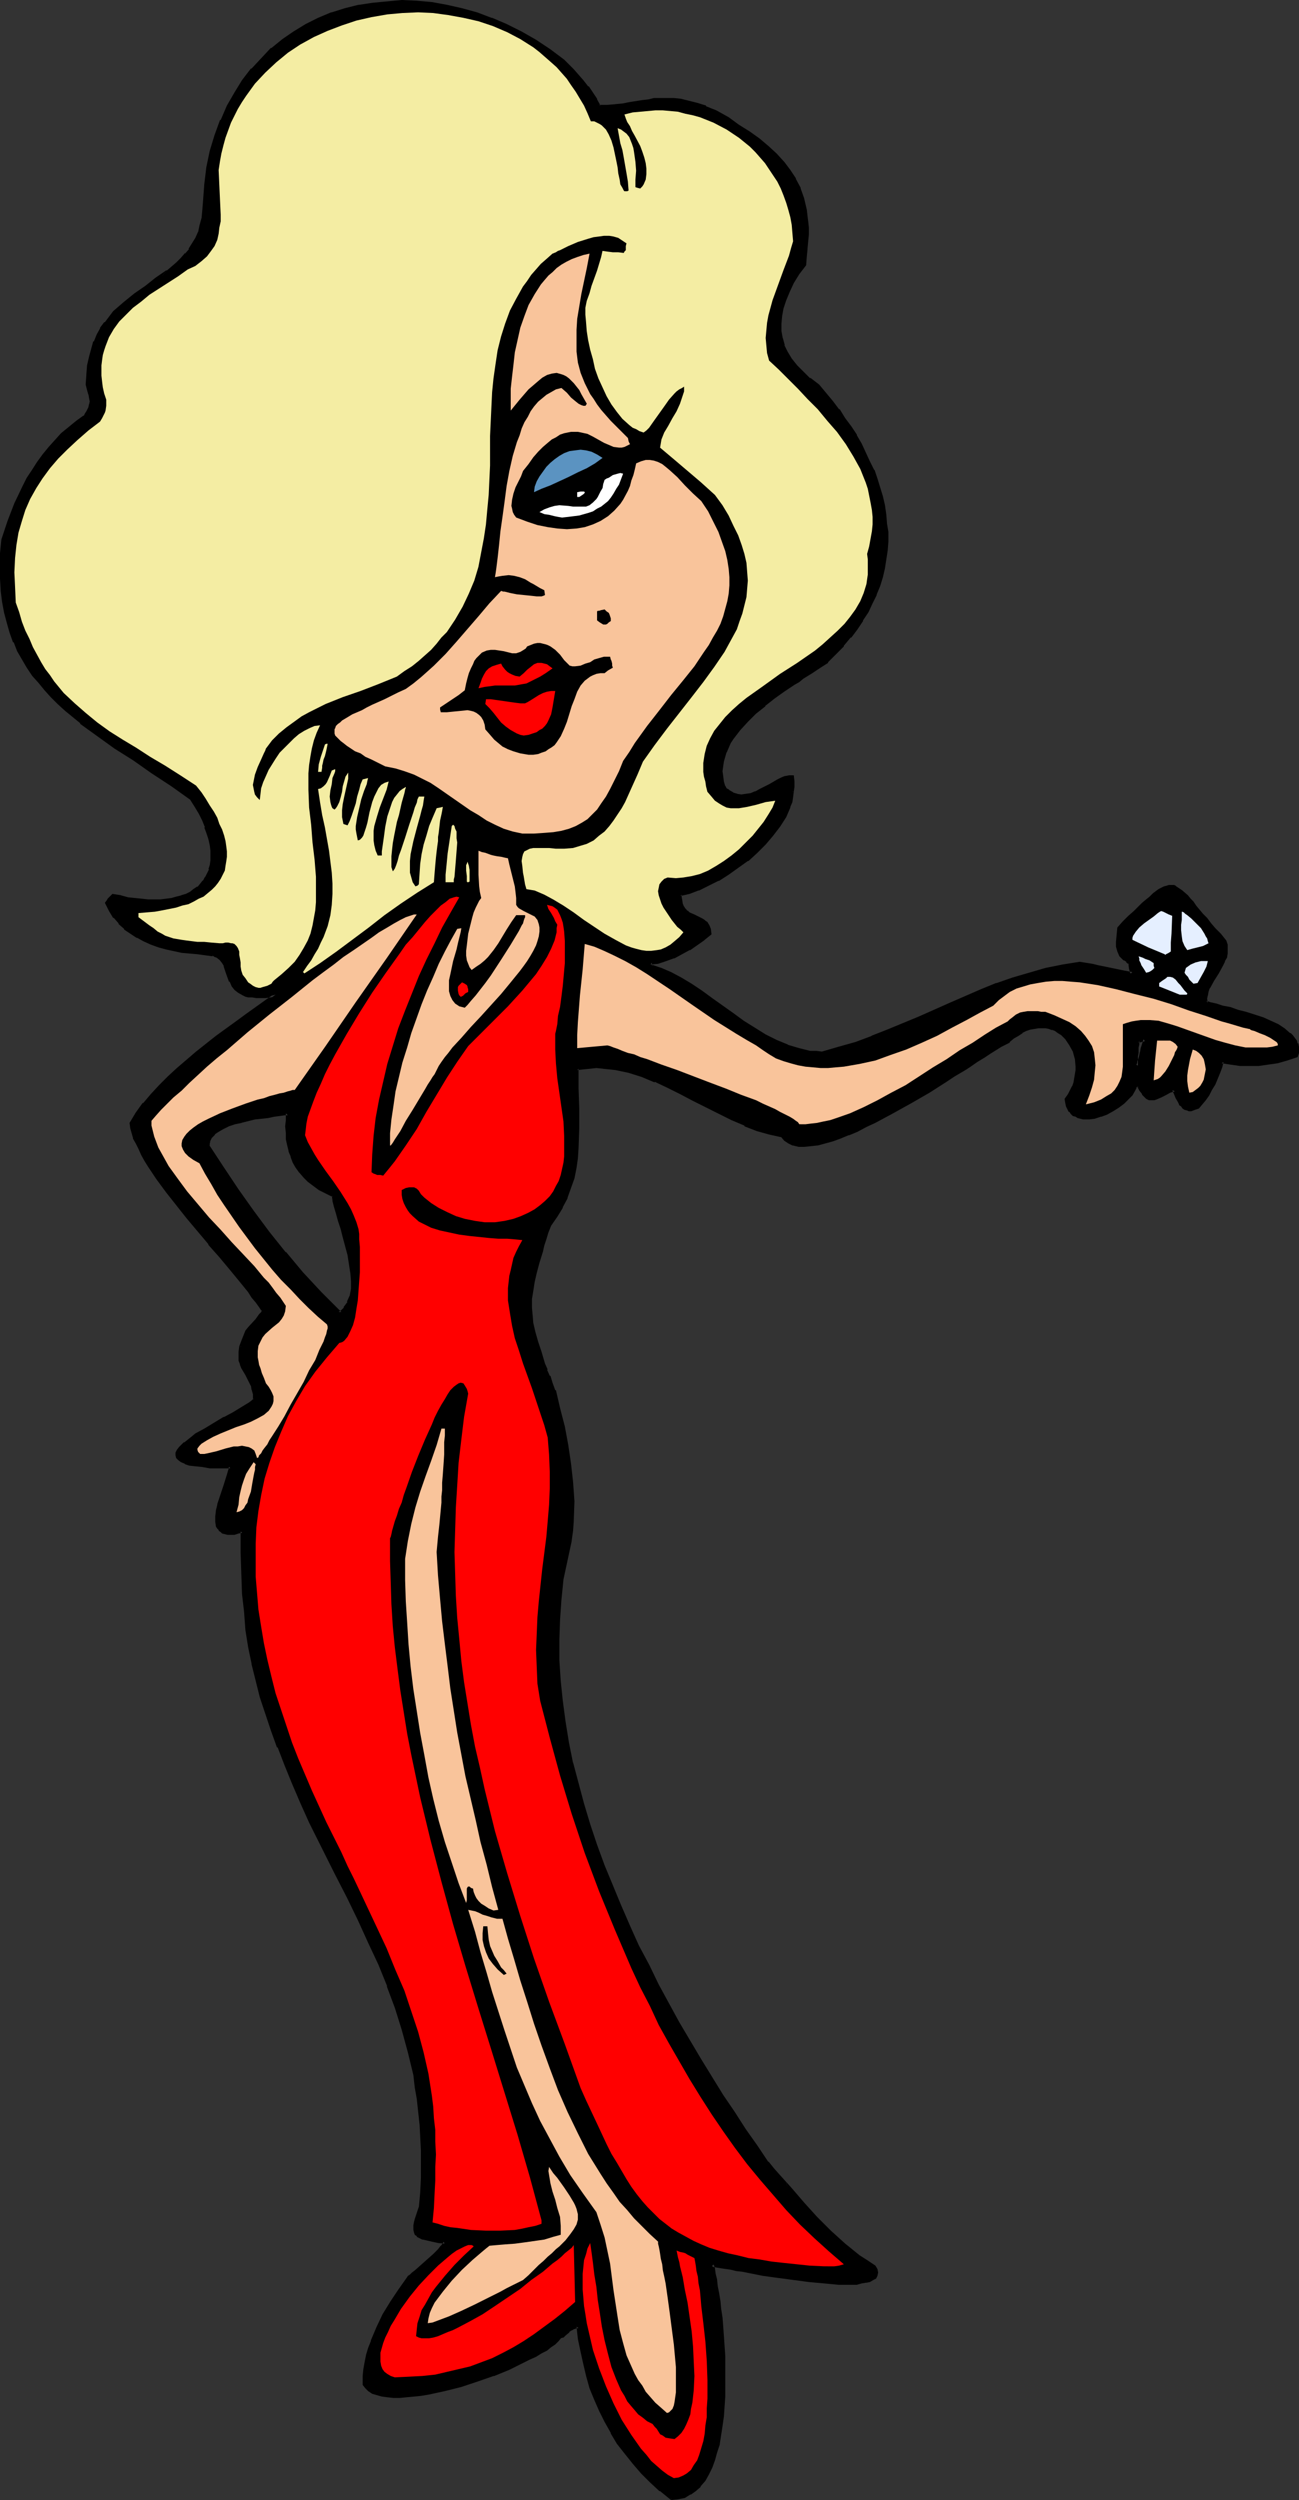 <?xml version="1.0" encoding="UTF-8" standalone="no"?>
<svg
   version="1.0"
   width="81.023mm"
   height="155.925mm"
   id="svg41"
   sodipodi:docname="Woman - Glamorous 3.wmf"
   xmlns:inkscape="http://www.inkscape.org/namespaces/inkscape"
   xmlns:sodipodi="http://sodipodi.sourceforge.net/DTD/sodipodi-0.dtd"
   xmlns="http://www.w3.org/2000/svg"
   xmlns:svg="http://www.w3.org/2000/svg">
  <rect width="100%" height="100%" fill="#333333" stroke="none"/>
  <sodipodi:namedview
     id="namedview41"
     pagecolor="#ffffff"
     bordercolor="#000000"
     borderopacity="0.25"
     inkscape:showpageshadow="2"
     inkscape:pageopacity="0.0"
     inkscape:pagecheckerboard="0"
     inkscape:deskcolor="#d1d1d1"
     inkscape:document-units="mm" />
  <defs
     id="defs1">
    <pattern
       id="WMFhbasepattern"
       patternUnits="userSpaceOnUse"
       width="6"
       height="6"
       x="0"
       y="0" />
  </defs>
  <path
     style="fill:#000000;fill-opacity:1;fill-rule:evenodd;stroke:none"
     d="m 80.153,309.609 0.646,-0.646 0.485,-0.485 0.485,-0.646 0.485,-0.646 0.485,-1.616 0.323,-1.778 v -1.778 -2.101 l -0.323,-1.939 -0.485,-2.262 -0.97,-4.04 -0.646,-2.101 -0.646,-1.939 -0.485,-1.778 -0.485,-1.616 -0.323,-1.293 -0.162,-1.131 -1.616,-0.808 -1.616,-0.808 -1.293,-0.97 -1.131,-0.97 -1.131,-0.97 -0.808,-1.131 -0.808,-1.131 -0.646,-1.131 -0.646,-1.293 -0.485,-1.293 -0.323,-1.454 -0.162,-1.293 -0.162,-1.454 v -1.616 -1.454 l 0.162,-1.616 -0.97,0.162 -1.131,0.162 -1.131,0.162 -1.454,0.162 -3.07,0.485 -3.232,0.646 -1.616,0.485 -1.454,0.485 -1.293,0.485 -1.131,0.646 -0.97,0.808 -0.808,0.808 -0.485,1.131 v 0.485 l -0.162,0.485 3.394,5.332 3.394,5.171 3.717,5.009 3.717,5.009 3.878,4.848 4.04,4.848 4.363,4.686 z m 78.052,279.229 -2.424,-1.939 -2.262,-2.101 -2.101,-2.101 -2.101,-2.262 -1.778,-2.262 -1.778,-2.424 -1.454,-2.424 -1.454,-2.585 -1.293,-2.585 -1.131,-2.585 -0.97,-2.747 -0.97,-2.747 -0.646,-2.909 -0.646,-2.909 -0.485,-2.909 -0.323,-2.909 h -0.808 l -0.646,0.323 -0.485,0.323 -0.485,0.323 -0.97,0.808 -0.485,0.323 -0.485,0.323 -0.646,0.646 -0.646,0.646 -0.97,0.808 -1.131,0.646 -1.131,0.808 -1.293,0.808 -1.454,0.646 -1.616,0.808 -3.232,1.616 -3.555,1.293 -3.878,1.454 -3.878,1.131 -3.878,0.97 -3.717,0.808 -1.778,0.323 -1.778,0.323 -1.616,0.162 h -1.616 -1.454 l -1.454,-0.162 -1.293,-0.162 -1.131,-0.162 -0.97,-0.485 -0.808,-0.485 -0.646,-0.485 -0.646,-0.808 0.162,-1.778 0.162,-1.778 0.323,-1.616 0.323,-1.778 0.485,-1.616 0.485,-1.616 1.293,-3.07 1.616,-3.07 1.616,-2.909 1.939,-2.909 1.939,-2.747 0.323,-0.323 0.485,-0.323 0.485,-0.485 0.646,-0.485 1.293,-1.293 1.454,-1.293 1.454,-1.293 1.293,-1.293 0.485,-0.485 0.485,-0.485 0.162,-0.485 0.162,-0.323 -1.616,-0.323 -1.454,-0.162 -1.131,-0.323 -0.808,-0.162 -0.808,-0.323 -0.485,-0.323 -0.485,-0.485 -0.162,-0.323 -0.162,-0.485 v -0.485 -0.646 l 0.162,-0.646 0.323,-0.808 0.323,-0.808 0.323,-0.97 0.323,-0.97 0.162,-3.555 0.162,-3.393 v -3.393 -3.07 l -0.162,-3.232 -0.162,-3.07 -0.485,-5.817 -0.485,-2.909 -0.485,-2.747 -1.131,-5.494 -1.454,-5.332 -1.616,-5.009 -1.939,-5.171 -2.101,-5.171 -2.262,-5.171 -2.586,-5.332 -2.586,-5.333 -2.909,-5.656 -2.909,-5.817 -1.454,-2.909 -1.454,-3.232 -2.262,-4.686 -1.939,-4.525 -1.778,-4.363 -1.616,-4.201 -1.616,-4.04 -1.293,-3.878 -1.131,-3.878 -1.131,-3.878 -0.808,-3.878 -0.808,-4.04 -0.646,-4.04 -0.485,-4.201 -0.323,-4.363 -0.323,-4.686 -0.162,-4.848 v -5.009 l -0.97,0.162 -0.808,0.162 h -0.808 -0.808 -0.485 l -0.646,-0.162 -0.323,-0.323 -0.323,-0.323 -0.323,-0.323 -0.162,-0.485 -0.162,-0.97 v -1.293 l 0.162,-1.293 0.323,-1.454 0.323,-1.454 0.97,-2.909 0.485,-1.454 0.485,-1.131 0.162,-1.131 0.162,-0.808 h -1.293 l -1.293,-0.162 h -2.101 l -1.939,-0.162 -1.616,-0.162 -1.293,-0.323 -1.131,-0.323 -0.808,-0.323 -0.485,-0.323 -0.323,-0.485 -0.162,-0.485 v -0.485 l 0.162,-0.646 0.485,-0.485 0.485,-0.646 0.646,-0.485 0.808,-0.646 0.808,-0.646 0.97,-0.646 2.101,-1.293 4.686,-2.747 2.101,-1.131 2.101,-1.293 0.808,-0.485 0.808,-0.485 0.646,-0.646 0.646,-0.323 -0.162,-1.293 -0.162,-1.131 -0.323,-1.131 -0.323,-0.808 -0.97,-1.616 -0.97,-1.616 -0.323,-0.808 -0.162,-0.97 -0.162,-0.808 v -1.131 l 0.323,-1.131 0.323,-1.293 0.646,-1.616 0.485,-0.808 0.485,-0.808 0.485,-0.485 0.485,-0.485 0.97,-0.97 0.808,-0.97 0.323,-0.485 0.162,-0.646 -0.646,-0.97 -0.808,-1.293 -0.97,-1.131 -0.808,-1.131 -2.101,-2.747 -2.262,-2.747 -2.424,-2.909 -2.586,-2.909 -5.171,-6.14 -2.424,-3.07 -2.424,-3.232 -2.101,-2.909 -2.101,-2.909 -0.808,-1.454 -0.808,-1.293 -0.646,-1.454 -0.646,-1.293 -0.485,-1.131 -0.485,-1.293 -0.323,-1.131 -0.162,-1.131 1.616,-2.262 1.616,-2.101 1.778,-2.101 1.939,-2.101 1.939,-2.101 2.262,-1.939 4.525,-3.878 4.686,-3.717 4.686,-3.393 2.424,-1.616 2.262,-1.616 4.363,-3.393 -1.293,0.323 h -1.131 l -1.131,0.162 -0.97,-0.162 h -0.97 l -0.808,-0.162 -0.646,-0.162 -0.646,-0.162 -1.131,-0.646 -0.808,-0.646 -0.485,-0.808 -0.485,-0.97 -0.646,-1.778 -0.646,-1.778 -0.485,-0.97 -0.646,-0.646 -0.808,-0.646 -0.485,-0.323 -0.485,-0.162 -3.717,-0.323 -3.717,-0.485 -3.555,-0.808 -1.778,-0.485 -1.778,-0.485 -1.616,-0.808 -1.616,-0.808 -1.454,-0.97 -1.454,-1.131 -1.293,-1.131 -1.131,-1.454 -0.97,-1.454 -0.97,-1.778 0.323,-0.323 0.162,-0.323 0.323,-0.485 0.323,-0.162 0.323,-0.485 1.778,0.485 1.616,0.323 1.778,0.323 1.616,0.162 1.454,0.162 h 1.454 l 1.454,-0.162 h 1.293 l 1.454,-0.162 1.131,-0.323 1.131,-0.323 1.131,-0.485 0.97,-0.485 0.97,-0.646 0.808,-0.646 0.808,-0.646 0.646,-0.808 0.485,-0.808 0.485,-0.97 0.485,-0.97 0.323,-1.131 v -0.97 l 0.162,-1.293 -0.162,-1.131 v -1.454 l -0.323,-1.293 -0.485,-1.454 -0.485,-1.454 -0.646,-1.616 -0.808,-1.616 -0.97,-1.616 -0.97,-1.778 -4.686,-3.232 -4.525,-3.07 -4.525,-3.07 -4.202,-2.909 -4.202,-2.747 -3.878,-2.909 -3.555,-3.07 -1.778,-1.616 -1.616,-1.454 -1.454,-1.616 -1.454,-1.778 -1.454,-1.778 -1.293,-1.778 -1.131,-1.939 -0.97,-1.939 -0.97,-2.101 -0.808,-2.262 -0.808,-2.262 -0.485,-2.424 -0.485,-2.424 -0.323,-2.747 -0.162,-2.747 -0.162,-2.909 0.162,-3.07 0.162,-3.07 1.454,-4.363 1.616,-4.201 1.939,-4.04 1.131,-1.939 1.131,-1.778 1.131,-1.939 1.293,-1.778 1.293,-1.616 1.454,-1.616 1.616,-1.616 1.616,-1.454 1.778,-1.454 1.939,-1.293 0.323,-0.646 0.323,-0.485 0.485,-0.97 0.323,-0.808 0.162,-0.808 -0.162,-0.808 -0.162,-0.808 -0.323,-0.97 -0.323,-1.293 v -2.262 l 0.323,-2.262 0.323,-1.939 0.485,-1.939 0.646,-1.616 0.808,-1.616 0.808,-1.454 0.808,-1.454 1.131,-1.293 0.97,-1.131 2.424,-2.262 2.424,-1.939 2.586,-1.778 2.586,-1.778 2.424,-1.778 2.424,-2.101 0.97,-0.97 1.131,-1.131 0.808,-1.131 0.808,-1.293 0.808,-1.293 0.646,-1.454 0.485,-1.454 0.323,-1.778 0.323,-1.778 v -1.939 l 0.323,-4.201 0.646,-4.04 0.808,-4.04 1.131,-3.555 1.293,-3.555 1.454,-3.232 1.778,-3.232 1.939,-2.909 1.939,-2.585 2.262,-2.585 2.424,-2.262 2.586,-2.101 2.747,-1.778 2.747,-1.778 2.909,-1.454 3.07,-1.131 3.232,-1.131 3.232,-0.646 3.394,-0.646 3.232,-0.323 3.394,-0.162 3.555,0.162 3.555,0.323 3.394,0.485 3.555,0.808 3.555,0.97 3.555,1.293 3.394,1.454 3.555,1.778 3.232,1.939 3.394,2.262 3.394,2.424 0.97,0.97 1.131,1.293 1.131,1.131 1.293,1.454 1.131,1.293 0.97,1.616 0.97,1.454 0.808,1.616 1.939,-0.162 1.939,-0.162 1.778,-0.162 1.616,-0.162 2.909,-0.485 1.454,-0.323 1.454,-0.162 1.454,-0.162 h 1.454 l 1.616,0.162 1.616,0.162 1.778,0.323 1.939,0.646 2.101,0.646 2.424,0.97 2.747,1.616 2.586,1.778 2.424,1.616 2.262,1.616 2.101,1.778 1.939,1.778 1.778,1.778 1.454,1.939 1.293,2.101 1.131,2.101 0.808,2.424 0.485,2.585 0.323,1.454 v 1.293 l 0.162,1.616 v 1.454 1.616 l -0.162,1.778 -0.162,1.778 -0.323,1.778 -1.454,2.262 -1.293,2.101 -0.97,2.101 -0.808,1.939 -0.646,1.939 -0.485,1.939 -0.162,1.778 0.162,1.778 0.162,1.778 0.485,1.616 0.808,1.616 0.97,1.616 1.293,1.616 1.454,1.616 1.778,1.454 1.939,1.616 3.232,3.878 1.616,1.778 1.293,2.101 1.454,1.939 1.293,2.101 1.131,1.939 0.97,2.101 0.97,2.101 0.97,1.939 0.808,2.101 0.646,2.101 0.646,2.101 0.323,2.101 0.485,2.101 0.162,2.101 0.162,2.101 v 2.101 l -0.162,2.101 -0.162,2.101 -0.485,1.939 -0.485,2.101 -0.646,2.101 -0.646,2.101 -0.97,1.939 -1.131,2.101 -1.131,1.939 -1.293,1.939 -1.454,2.101 -1.616,1.939 -1.778,1.939 -2.101,1.778 -1.616,1.293 -1.939,1.293 -2.101,1.293 -1.131,0.808 -1.131,0.646 -2.262,1.616 -2.262,1.616 -2.262,1.778 -2.101,1.778 -2.101,1.939 -1.778,1.939 -1.616,2.101 -0.646,1.131 -0.646,1.131 -0.323,1.131 -0.485,0.97 -0.323,1.293 -0.162,1.131 v 1.131 1.293 l 0.323,1.131 0.323,1.293 0.485,0.485 0.485,0.485 0.97,0.646 1.131,0.485 h 0.97 1.131 l 1.131,-0.323 1.131,-0.323 1.131,-0.485 2.262,-1.293 1.939,-1.131 0.97,-0.485 0.808,-0.323 0.808,-0.162 h 0.808 l 0.162,1.293 v 1.131 l -0.162,1.131 -0.162,1.131 -0.323,1.293 -0.323,0.97 -1.131,2.424 -1.293,2.101 -1.616,2.262 -1.778,1.939 -1.939,1.939 -2.101,1.939 -2.262,1.616 -2.424,1.616 -2.262,1.293 -2.262,1.293 -2.424,0.97 -2.101,0.808 -2.101,0.646 v 1.131 l 0.323,0.97 0.323,0.808 0.323,0.646 0.485,0.485 0.646,0.485 1.131,0.646 1.293,0.485 0.485,0.323 0.646,0.323 0.485,0.485 0.323,0.646 0.323,0.808 0.162,0.97 -1.454,1.131 -1.616,1.293 -1.778,1.131 -1.778,0.97 -1.778,0.97 -1.939,0.646 -1.778,0.485 -1.939,0.323 0.162,0.323 0.162,0.485 2.262,0.646 2.262,0.97 2.424,1.293 2.424,1.616 2.262,1.616 2.424,1.616 5.01,3.555 2.586,1.778 2.586,1.616 2.586,1.616 2.586,1.293 2.586,1.131 2.747,0.97 1.293,0.323 1.454,0.162 1.454,0.162 h 1.293 l 4.04,-0.97 3.878,-1.293 3.878,-1.454 3.878,-1.454 7.272,-3.07 7.272,-3.232 7.434,-3.232 3.555,-1.454 3.878,-1.293 3.717,-1.131 4.04,-0.97 3.878,-0.808 4.04,-0.646 2.909,0.485 1.454,0.323 1.454,0.162 3.07,0.646 1.778,0.485 1.778,0.162 -0.323,-1.293 -0.162,-1.131 -0.646,-0.485 -0.646,-0.485 -0.485,-0.485 -0.323,-0.485 -0.646,-0.97 -0.162,-0.97 v -1.131 -1.131 l 0.162,-2.101 1.293,-1.454 1.293,-1.131 1.131,-1.131 1.131,-0.97 0.97,-0.97 0.97,-0.808 0.808,-0.808 0.646,-0.646 0.808,-0.485 0.646,-0.485 0.485,-0.323 0.646,-0.323 0.646,-0.162 h 0.485 0.485 0.485 l 0.485,0.162 0.485,0.323 0.485,0.323 0.485,0.323 0.485,0.646 0.646,0.485 0.646,0.808 0.646,0.646 0.646,0.97 0.808,0.808 0.808,0.97 0.97,1.131 0.97,1.131 1.131,1.293 1.131,1.293 1.293,1.454 0.162,0.808 0.162,0.97 -0.162,0.97 -0.162,0.97 -0.323,0.97 -0.485,0.808 -0.97,1.939 -1.131,1.778 -0.97,1.778 -0.323,0.808 -0.323,0.97 v 0.808 0.97 l 1.131,0.323 1.293,0.323 1.454,0.323 1.778,0.485 1.939,0.485 1.778,0.485 4.04,1.454 1.778,0.646 1.778,0.808 1.454,0.97 1.293,0.97 0.485,0.646 0.485,0.485 0.323,0.646 0.323,0.646 0.162,0.646 0.162,0.646 -0.162,0.808 -0.162,0.646 -2.101,0.808 -2.262,0.646 -2.262,0.323 -2.262,0.162 h -2.262 -2.101 l -2.101,-0.162 -2.101,-0.323 -0.485,1.131 -0.485,1.293 -0.97,2.747 -0.808,1.293 -0.646,1.293 -0.808,1.131 -0.808,0.808 -0.808,0.808 -0.808,0.485 -0.808,0.323 h -0.323 l -0.485,-0.162 -0.485,-0.162 -0.323,-0.323 -0.323,-0.323 -0.485,-0.485 -0.323,-0.646 -0.323,-0.808 -0.485,-0.808 -0.323,-0.97 -1.131,0.323 -1.131,0.485 -0.97,0.646 -1.131,0.485 -0.485,0.162 h -0.485 l -0.485,-0.162 -0.485,-0.162 -0.485,-0.485 -0.485,-0.485 -0.646,-0.808 -0.485,-0.97 h -0.485 -0.323 l -0.323,0.97 -0.646,1.131 -0.808,0.97 -1.131,0.808 -1.131,0.97 -1.293,0.808 -1.454,0.646 -1.293,0.646 -1.454,0.323 -1.454,0.323 h -1.293 l -1.131,-0.323 -0.485,-0.323 -0.485,-0.162 -0.485,-0.485 -0.323,-0.485 -0.485,-0.485 -0.162,-0.646 -0.162,-0.646 -0.162,-0.808 0.646,-0.97 0.485,-1.131 0.485,-0.97 0.323,-0.97 0.323,-0.97 0.162,-0.97 0.162,-0.97 v -0.97 l -0.323,-1.778 -0.485,-1.778 -0.646,-1.616 -0.97,-1.293 -1.293,-1.131 -0.646,-0.485 -0.808,-0.485 -0.808,-0.323 -0.808,-0.162 -0.808,-0.162 -0.808,-0.162 -0.97,0.162 h -0.808 l -1.131,0.323 -0.97,0.323 -0.97,0.485 -0.97,0.646 -0.97,0.646 -1.131,0.808 -0.808,0.646 -0.97,0.485 -1.293,0.808 -1.293,0.808 -1.616,0.97 -1.454,0.97 -1.778,1.131 -0.808,0.485 -0.97,0.646 -1.939,1.131 -1.778,1.293 -4.04,2.424 -4.363,2.585 -4.202,2.424 -4.202,2.262 -2.101,0.97 -2.101,0.97 -1.939,0.97 -2.101,0.646 -1.778,0.646 -1.778,0.646 -1.778,0.323 -1.616,0.323 -1.454,0.162 -1.293,-0.162 -1.293,-0.323 -0.97,-0.323 -0.808,-0.646 -0.808,-0.808 -2.909,-0.646 -2.909,-0.97 -2.909,-1.131 -3.07,-1.293 -2.909,-1.454 -6.141,-3.07 -3.07,-1.616 -2.909,-1.454 -3.07,-1.454 -3.07,-1.131 -3.07,-0.97 -3.07,-0.646 -1.616,-0.323 -1.454,-0.162 h -1.616 -1.454 l -1.616,0.162 -1.454,0.323 v 4.686 4.686 l 0.162,4.686 -0.162,4.686 -0.323,2.424 -0.323,2.262 -0.485,2.262 -0.646,2.262 -0.808,2.424 -1.131,2.101 -1.293,2.262 -1.454,2.101 -0.646,1.616 -0.485,1.616 -0.485,1.454 -0.485,1.454 -0.808,2.585 -0.646,2.424 -0.485,2.262 -0.323,2.101 -0.162,1.939 v 1.939 1.939 l 0.323,1.939 0.485,2.101 0.485,2.262 0.808,2.424 0.97,2.747 0.485,1.454 0.646,1.454 0.646,1.616 0.646,1.778 1.131,4.201 0.97,4.201 0.97,4.363 0.646,4.363 0.485,4.363 0.162,4.525 -0.162,4.525 -0.162,2.262 -0.162,2.424 -1.131,4.525 -0.808,4.686 -0.646,4.686 -0.323,4.848 -0.162,4.686 v 4.848 l 0.323,4.848 0.485,4.848 0.646,4.848 0.97,4.848 0.97,4.848 1.131,4.848 1.454,4.848 1.454,4.848 1.616,4.848 1.778,4.848 1.778,4.686 2.101,4.686 1.939,4.848 2.262,4.686 2.262,4.525 2.424,4.686 4.848,8.888 2.586,4.363 2.586,4.363 2.586,4.201 2.586,4.201 2.747,4.201 2.586,3.878 2.747,4.04 2.586,3.717 1.293,1.616 1.454,1.454 1.293,1.616 1.454,1.616 2.909,3.393 3.07,3.232 3.232,3.393 3.394,3.07 3.555,2.747 1.778,1.131 1.778,1.131 0.485,0.808 v 0.646 0.646 l -0.323,0.485 -0.485,0.323 -0.808,0.323 -0.808,0.323 -0.97,0.162 -1.293,0.162 h -1.293 -1.454 -1.454 -1.616 l -1.778,-0.162 -3.394,-0.323 -7.272,-0.97 -3.717,-0.646 -3.232,-0.485 -1.616,-0.323 -1.454,-0.323 -1.293,-0.162 -1.131,-0.323 -1.131,-0.162 -0.808,-0.162 -0.808,-0.162 h -0.323 -0.162 l 0.162,0.97 0.323,1.131 0.323,1.454 0.162,1.454 0.323,1.616 0.162,1.939 0.323,1.939 0.162,2.101 0.162,2.101 0.323,2.101 0.162,4.686 0.162,4.686 -0.162,4.848 -0.323,4.525 -0.162,2.262 -0.323,2.262 -0.485,2.101 -0.485,1.939 -0.646,1.939 -0.646,1.616 -0.646,1.616 -0.97,1.454 -0.97,1.293 -1.131,0.97 -1.131,0.808 -1.293,0.646 -1.454,0.485 z M 267.932,251.436 h 0.162 v -0.162 l 0.162,-0.162 0.162,-0.485 0.162,-0.323 v -0.323 l 0.162,-0.485 0.162,-0.646 0.323,-0.808 0.162,-0.808 0.323,-1.131 0.162,-1.131 -0.808,0.162 -0.808,0.162 v 0.97 l -0.162,0.646 v 0.646 l -0.162,0.646 v 0.808 l -0.162,0.646 v 0.97 z"
     id="path1" />
  <path
     style="fill:#000000;fill-opacity:1;fill-rule:evenodd;stroke:none"
     d="m 80.153,310.093 0.808,-0.808 h 0.162 l 0.485,-0.485 0.162,-0.162 0.323,-0.646 0.485,-0.646 v 0 l 0.646,-1.616 0.323,-1.778 v -0.162 -1.778 l -0.162,-2.101 v 0 l -0.323,-2.101 -0.323,-2.101 v 0 l -1.131,-4.201 -0.485,-2.101 -0.646,-1.939 -0.485,-1.616 -0.485,-1.616 -0.323,-1.454 v 0 l -0.323,-1.131 -1.778,-0.97 -1.454,-0.808 v 0 l -1.293,-0.97 v 0 l -1.293,-0.97 h 0.162 l -1.131,-0.97 -0.97,-1.131 0.162,0.162 -0.808,-1.293 v 0.162 l -0.646,-1.131 -0.646,-1.293 h 0.162 l -0.485,-1.293 v 0.162 l -0.323,-1.454 -0.323,-1.454 v -1.454 0.162 l -0.162,-1.616 0.162,-1.454 v 0 l 0.162,-2.101 -1.454,0.162 -1.131,0.162 -1.293,0.162 -1.293,0.323 -3.232,0.323 -3.07,0.808 h -0.162 l -1.454,0.323 -1.454,0.485 -0.162,0.162 -1.293,0.485 -1.131,0.646 v 0 l -1.131,0.808 -0.808,0.97 -0.485,1.131 -0.162,0.485 v 0 0.808 l 3.394,5.332 3.394,5.333 3.717,5.009 3.717,5.009 v 0 l 3.878,4.848 v 0 l 4.202,4.686 4.202,4.848 5.01,4.848 0.323,-0.808 -4.686,-4.686 -4.363,-4.686 -4.04,-4.848 v 0.162 L 63.508,290.379 v 0 l -3.717,-5.009 -3.555,-5.009 -3.555,-5.333 -3.394,-5.171 0.162,0.323 v -0.646 0 l 0.162,-0.485 -0.162,0.162 0.485,-0.97 v 0 l 0.808,-0.808 h -0.162 l 0.97,-0.646 v 0 l 1.131,-0.646 1.293,-0.646 v 0 l 1.454,-0.485 1.616,-0.323 h -0.162 l 3.232,-0.808 3.07,-0.323 1.454,-0.323 1.293,-0.162 1.131,-0.162 h 0.808 l -0.485,-0.485 v 1.454 0.162 l -0.162,1.454 0.162,1.616 v 0 1.454 l 0.323,1.454 0.323,1.293 v 0.162 l 0.485,1.131 v 0.162 l 0.485,1.293 0.646,1.131 v 0 l 0.808,1.131 0.162,0.162 0.97,1.131 0.97,0.97 v 0 l 1.293,0.97 v 0 l 1.293,0.97 v 0 l 1.616,0.808 1.616,0.808 -0.162,-0.323 0.162,1.131 v 0.162 l 0.323,1.293 0.485,1.616 0.485,1.778 0.646,1.939 0.485,1.939 1.131,4.201 v 0 l 0.323,2.101 0.323,2.101 v -0.162 l 0.162,2.101 v 1.778 0 l -0.323,1.778 v -0.162 l -0.646,1.454 h 0.162 l -0.485,0.646 -0.485,0.646 h 0.162 l -0.646,0.646 v 0 l -0.646,0.485 h 0.646 z"
     id="path2" />
  <path
     style="fill:#000000;fill-opacity:1;fill-rule:evenodd;stroke:none"
     d="m 158.206,588.515 0.323,0.162 -2.424,-2.101 v 0 l -2.262,-1.939 -2.262,-2.262 -1.939,-2.262 v 0.162 l -1.778,-2.424 v 0 l -1.778,-2.262 -1.454,-2.424 v 0 l -1.454,-2.585 -1.293,-2.585 -1.131,-2.585 h 0.162 l -1.131,-2.747 v 0 l -0.808,-2.747 -0.646,-2.909 -0.646,-2.747 v 0 l -0.646,-2.909 -0.323,-3.393 -1.131,0.162 -0.808,0.162 -0.485,0.485 -0.646,0.323 v 0 l -0.808,0.808 v 0 l -0.485,0.323 v 0 l -0.485,0.323 -0.646,0.808 v -0.162 l -0.808,0.808 v -0.162 l -0.808,0.808 -1.131,0.646 -1.131,0.808 v 0 l -1.293,0.808 -1.454,0.646 -1.616,0.808 -3.232,1.454 v 0 l -3.555,1.454 v 0 l -3.878,1.293 -3.717,1.131 -3.878,1.131 v 0 l -3.717,0.808 -1.778,0.323 -1.778,0.162 -1.778,0.162 h 0.162 l -1.616,0.162 h -1.454 v 0 l -1.293,-0.162 -1.293,-0.162 v 0 l -1.131,-0.323 -0.97,-0.323 h 0.162 l -0.97,-0.485 v 0 l -0.646,-0.485 h 0.162 l -0.646,-0.808 0.162,0.323 v -1.778 0 l 0.162,-1.778 0.323,-1.616 0.323,-1.616 v 0 l 0.485,-1.616 0.646,-1.616 h -0.162 l 1.293,-3.07 1.616,-3.07 v 0.162 l 1.778,-3.07 1.778,-2.747 1.939,-2.747 h -0.162 l 0.485,-0.323 0.323,-0.485 0.646,-0.323 h -0.162 l 0.646,-0.646 h 0.162 l 1.293,-1.131 1.454,-1.293 1.454,-1.293 1.293,-1.293 0.485,-0.485 0.323,-0.485 0.162,-0.162 0.162,-0.323 v -0.162 l 0.485,-0.808 -2.101,-0.323 -1.454,-0.323 v 0 l -2.101,-0.485 h 0.162 l -0.808,-0.323 v 0.162 l -0.485,-0.485 v 0.162 l -0.323,-0.323 v 0 l -0.162,-0.323 v 0 -0.485 0.162 -0.485 0 -0.646 0.162 l 0.162,-0.646 0.162,-0.808 0.323,-0.808 0.323,-0.97 0.323,-1.131 0.323,-3.555 0.162,-3.393 v -3.393 -3.07 l -0.162,-3.232 -0.162,-3.07 v 0 l -0.646,-5.979 -0.485,-2.747 -0.323,-2.747 -1.293,-5.494 v 0 l -1.454,-5.332 -1.616,-5.171 -1.939,-5.171 v 0 l -2.101,-5.171 -2.262,-5.171 -2.586,-5.332 -2.586,-5.333 -2.747,-5.656 -3.07,-5.817 -1.454,-2.909 -1.454,-3.232 -2.101,-4.686 -2.101,-4.525 -1.778,-4.363 -1.616,-4.201 v 0.162 l -1.454,-4.04 -1.293,-4.04 -1.293,-3.878 -0.97,-3.878 -0.97,-3.878 v 0.162 l -0.808,-4.04 -0.646,-4.04 -0.323,-4.201 -0.485,-4.363 v 0 l -0.162,-4.686 -0.162,-4.848 v -5.656 l -1.454,0.323 v 0 l -0.97,0.323 h -0.808 0.162 -0.808 0.162 l -0.646,-0.162 v 0 l -0.485,-0.162 h 0.162 l -0.485,-0.162 h 0.162 l -0.323,-0.323 v 0.162 l -0.323,-0.485 v 0 l -0.162,-0.323 v 0 l -0.162,-0.97 v 0.162 -1.293 0 l 0.162,-1.293 0.323,-1.454 v 0.162 l 0.485,-1.454 0.97,-2.909 0.808,-2.585 0.323,-1.131 v -0.162 l 0.162,-1.293 h -1.778 -1.293 -2.101 v 0 l -1.939,-0.323 -1.616,-0.162 -1.293,-0.162 v 0 l -0.97,-0.323 v 0 l -0.808,-0.323 h 0.162 l -0.646,-0.485 0.162,0.162 -0.323,-0.485 v 0.162 l -0.162,-0.485 v 0.162 -0.485 0.162 L 42.339,342.25 v 0 l 0.485,-0.646 v 0.162 l 0.485,-0.646 0.646,-0.485 h -0.162 l 0.808,-0.646 0.97,-0.646 0.97,-0.646 2.101,-1.293 4.525,-2.747 v 0 l 2.101,-1.131 h 0.162 l 2.909,-1.778 0.808,-0.485 v -0.162 l 0.485,-0.485 0.808,-0.485 v -1.616 l -0.323,-0.97 v -0.162 l -0.162,-0.97 -0.162,-0.162 -0.323,-0.808 -0.97,-1.616 -0.808,-1.616 -0.485,-0.808 h 0.162 l -0.323,-0.808 v 0 -0.97 0.162 -1.131 0 l 0.162,-1.131 v 0 l -0.808,-0.162 -0.162,1.293 v 1.131 0 0.97 0 l 0.323,0.808 v 0.162 l 0.323,0.808 0.97,1.616 0.808,1.616 0.485,0.97 v -0.162 l 0.162,1.131 v -0.162 l 0.323,1.131 v 0 1.293 l 0.162,-0.323 -0.485,0.485 -0.646,0.485 v 0 l -0.808,0.485 -2.909,1.778 v 0 l -2.101,1.131 h -0.162 l -4.525,2.747 -2.101,1.131 -0.97,0.808 -0.808,0.646 -0.808,0.646 h -0.162 l -0.646,0.646 -0.485,0.485 v 0 l -0.485,0.646 -0.323,0.646 v 0.646 l 0.162,0.646 0.485,0.485 0.646,0.485 0.808,0.323 0.162,0.162 0.97,0.323 v 0 l 1.454,0.162 1.616,0.162 1.778,0.323 h 0.162 2.101 1.293 1.293 l -0.323,-0.485 -0.162,0.97 v -0.162 l -0.323,1.131 -0.808,2.585 -0.97,2.909 -0.485,1.454 v 0.162 l -0.323,1.293 -0.162,1.454 v 0 1.293 l 0.162,1.131 0.323,0.485 0.323,0.323 v 0.162 l 0.485,0.323 0.323,0.323 0.646,0.162 v 0 l 0.646,0.162 h 0.808 v 0 h 0.808 l 0.97,-0.323 v 0 l 0.97,-0.162 -0.485,-0.323 v 5.009 l 0.162,4.848 0.162,4.686 v 0.162 l 0.485,4.201 0.323,4.363 0.646,4.04 0.808,3.878 v 0.162 l 0.97,3.878 0.97,3.878 1.293,3.878 1.293,3.878 1.454,4.04 h 0.162 l 1.616,4.201 1.778,4.363 1.939,4.525 2.101,4.686 1.616,3.232 1.454,2.909 2.909,5.817 2.909,5.656 2.586,5.333 2.424,5.333 2.424,5.171 2.101,5.171 -0.162,-0.162 1.939,5.171 1.616,5.171 1.454,5.332 v 0 l 1.293,5.333 0.323,2.909 0.485,2.747 0.646,5.979 v -0.162 l 0.162,3.07 0.162,3.232 v 3.07 3.393 l -0.162,3.393 -0.323,3.555 v -0.162 l -0.323,0.97 -0.323,0.97 -0.323,0.97 -0.162,0.646 -0.162,0.808 v 0.485 0.162 0.485 l 0.162,0.646 0.162,0.485 0.485,0.323 v 0.162 l 0.646,0.323 0.646,0.323 h 0.162 l 2.101,0.485 v 0 l 1.454,0.323 1.616,0.162 -0.323,-0.485 -0.162,0.323 v 0 l -0.323,0.485 0.162,-0.162 -0.485,0.485 -0.485,0.646 -1.131,1.131 -1.454,1.293 -1.454,1.293 -1.454,1.293 v 0 l -0.646,0.485 v 0 l -0.485,0.485 -0.485,0.323 -0.323,0.485 -1.939,2.747 -1.939,2.909 -1.778,2.909 v 0 l -1.454,3.07 -1.293,3.07 v 0.162 l -0.646,1.616 -0.485,1.616 v 0 l -0.323,1.616 -0.323,1.778 -0.162,1.616 v 0.162 1.939 l 0.646,0.808 0.646,0.646 v 0 l 0.97,0.646 1.131,0.323 1.131,0.323 v 0 l 1.293,0.162 1.454,0.162 v 0 h 1.454 l 1.616,-0.162 v 0 l 1.778,-0.162 1.616,-0.162 1.939,-0.323 3.717,-0.808 v 0 l 3.878,-0.97 3.878,-1.293 3.717,-1.293 h 0.162 l 3.555,-1.454 v 0 l 3.232,-1.616 1.616,-0.808 1.454,-0.646 1.293,-0.808 v 0 l 1.293,-0.646 0.97,-0.808 0.97,-0.646 0.162,-0.162 0.646,-0.646 v 0 l 0.646,-0.808 -0.162,0.162 0.485,-0.162 h 0.162 l 0.485,-0.485 v 0 l 0.97,-0.808 h -0.162 l 0.485,-0.323 0.646,-0.323 h -0.162 l 0.646,-0.162 h -0.162 l 0.808,-0.162 -0.485,-0.323 0.323,2.909 0.646,3.07 v 0 l 0.646,2.909 0.646,2.747 0.808,2.909 v 0 l 1.131,2.747 v 0 l 1.131,2.585 1.293,2.585 1.454,2.585 v 0.162 l 1.454,2.424 1.778,2.262 v 0 l 1.939,2.424 v 0 l 1.939,2.262 2.101,2.101 2.262,2.101 h 0.162 l 2.586,2.101 z"
     id="path3" />
  <path
     style="fill:#000000;fill-opacity:1;fill-rule:evenodd;stroke:none"
     d="m 57.206,317.527 0.485,-1.293 -0.162,0.162 0.646,-1.454 0.485,-0.97 v 0.162 l 0.485,-0.97 v 0.162 l 1.778,-1.939 h 0.162 l 0.808,-1.131 0.323,-0.485 0.323,-0.808 -0.808,-1.293 -0.808,-1.131 -0.808,-1.131 -0.97,-1.293 -2.101,-2.585 v -0.162 l -2.424,-2.585 v 0 l -2.424,-2.909 v -0.162 l -2.424,-2.909 v 0 l -5.171,-6.14 -2.424,-3.07 v 0 l -2.424,-3.07 -2.101,-3.07 -1.939,-2.909 -0.97,-1.293 -0.808,-1.454 v 0 l -0.646,-1.293 -0.646,-1.293 -0.485,-1.293 v 0.162 l -0.323,-1.293 -0.323,-1.131 v 0.162 l -0.162,-1.131 -0.162,0.323 1.616,-2.262 1.616,-2.262 h -0.162 l 1.778,-2.101 v 0 l 2.101,-2.101 1.939,-1.939 2.101,-2.101 4.525,-3.717 v 0 l 4.686,-3.555 4.686,-3.555 2.424,-1.616 2.262,-1.616 5.818,-4.201 -2.909,0.323 -1.293,0.162 h 0.162 -1.131 -0.97 l -0.97,-0.162 v 0 h -0.808 0.162 l -0.808,-0.162 -0.485,-0.323 v 0.162 l -1.131,-0.646 h 0.162 l -0.808,-0.646 v 0 l -0.485,-0.646 v 0 l -0.485,-0.97 v 0.162 l -0.646,-1.939 -0.646,-1.778 v -0.162 l -0.485,-0.808 v 0 l -0.646,-0.808 -0.808,-0.646 -0.646,-0.323 -0.646,-0.162 -3.555,-0.485 -3.717,-0.323 -3.717,-0.808 v 0 l -1.778,-0.485 -1.616,-0.646 v 0 l -1.616,-0.646 -1.616,-0.808 v 0 l -1.454,-0.97 -1.454,-1.131 v 0.162 l -1.131,-1.293 v 0 l -1.293,-1.293 h 0.162 l -0.97,-1.616 v 0.162 l -0.97,-1.778 v 0.485 l 0.323,-0.485 0.162,-0.323 v 0.162 l 0.323,-0.485 v 0 l 0.162,-0.323 v 0 l 0.485,-0.323 -0.485,0.162 1.778,0.323 v 0 l 1.778,0.485 1.616,0.162 1.616,0.162 1.616,0.162 h 1.454 1.454 0.162 l 1.293,-0.162 1.293,-0.162 v 0 l 1.293,-0.323 1.131,-0.323 v 0 l 1.131,-0.485 0.97,-0.485 h 0.162 l 0.808,-0.646 0.97,-0.646 v 0 l 0.808,-0.808 0.646,-0.646 v -0.162 l 0.646,-0.808 v 0 l 0.323,-0.97 0.485,-0.97 v 0 l 0.323,-1.131 v 0 l 0.162,-1.131 v 0 -1.293 -1.131 -0.162 l -0.162,-1.293 -0.323,-1.454 v 0 l -0.485,-1.454 -0.485,-1.454 v 0 l -0.646,-1.616 -0.808,-1.616 -0.97,-1.616 v -0.162 l -1.131,-1.778 -4.686,-3.393 -4.525,-3.07 -4.363,-2.909 -4.363,-2.909 -4.04,-2.909 -4.04,-2.909 v 0.162 l -3.555,-3.07 v 0 l -1.616,-1.454 -1.616,-1.616 -1.616,-1.616 v 0 l -1.454,-1.778 -1.293,-1.616 v 0 l -1.293,-1.939 -1.131,-1.939 v 0.162 l -0.97,-1.939 -0.97,-2.101 v 0 l -0.808,-2.262 v 0 l -0.646,-2.101 -0.646,-2.585 v 0.162 l -0.485,-2.585 -0.323,-2.585 v 0 L 0.808,136.383 v -2.909 -3.07 0.162 L 1.131,127.334 v 0 l 1.454,-4.201 v 0 l 1.616,-4.201 H 4.04 l 1.939,-4.04 1.131,-1.939 v 0.162 l 1.131,-1.939 1.131,-1.778 1.293,-1.778 v 0 l 1.293,-1.778 v 0 l 1.454,-1.616 1.616,-1.454 1.616,-1.454 v 0 l 1.778,-1.293 1.939,-1.454 0.485,-0.646 v -0.162 l 0.162,-0.485 0.485,-0.97 h 0.162 l 0.162,-0.808 0.162,-0.97 -0.162,-0.808 -0.162,-0.808 V 92.753 L 21.493,91.784 21.008,90.491 v 0.162 l 0.162,-2.262 v 0 l 0.162,-2.101 0.485,-2.101 v 0.162 l 0.485,-1.939 0.485,-1.616 v 0 l 0.808,-1.616 0.808,-1.454 v 0 l 0.808,-1.293 v 0 l 1.131,-1.293 v 0 l 0.97,-1.131 2.424,-2.262 H 29.573 l 2.586,-1.939 v 0 l 2.424,-1.778 2.586,-1.778 2.101,-2.424 V 63.667 l -2.586,1.778 -2.424,1.939 -2.586,1.778 v 0 l -2.586,2.101 v 0 l -2.424,2.101 -0.97,1.293 v 0 l -0.97,1.293 h -0.162 l -0.97,1.293 v 0.162 l -0.808,1.454 -0.646,1.616 h -0.162 l -0.485,1.778 -0.485,1.778 v 0 l -0.485,2.101 -0.162,2.101 v 0.162 l -0.162,2.262 0.323,1.293 0.323,1.131 v -0.162 l 0.162,0.97 0.162,0.808 v -0.162 l -0.162,0.808 v -0.162 l -0.162,0.808 v 0 l -0.485,0.97 -0.323,0.485 v 0 l -0.323,0.646 v -0.162 l -1.778,1.293 -1.778,1.454 v 0 l -1.778,1.454 -1.454,1.616 -1.454,1.616 v 0 l -1.454,1.778 v 0 l -1.293,1.778 -1.131,1.778 -1.293,1.939 v 0 l -0.97,1.939 -1.939,4.04 v 0 l -1.616,4.201 v 0 L 0.323,127.172 0,130.404 v 0 3.07 2.909 l 0.162,2.747 v 0.162 l 0.323,2.585 0.485,2.585 v 0 l 0.646,2.424 0.646,2.262 v 0 l 0.808,2.262 h 0.162 l 0.808,2.101 1.131,1.939 v 0 l 1.131,1.939 1.293,1.939 v 0 l 1.454,1.616 1.454,1.778 v 0 l 1.454,1.616 1.616,1.616 1.778,1.616 v 0 l 3.555,2.909 v 0.162 l 4.04,2.909 4.04,2.909 4.363,2.747 4.363,3.07 4.686,3.07 4.525,3.232 -0.162,-0.162 1.131,1.778 v 0 l 0.97,1.616 0.808,1.616 0.646,1.616 h -0.162 l 0.485,1.293 0.485,1.454 v 0 l 0.323,1.454 0.162,1.293 v 0 1.131 1.293 -0.162 l -0.162,1.131 v 0 l -0.323,0.97 h 0.162 l -0.485,0.97 -0.485,0.97 v -0.162 l -0.485,0.97 v -0.162 l -0.646,0.808 -0.646,0.808 v -0.162 l -0.97,0.646 -0.808,0.646 v 0 l -0.97,0.485 -1.131,0.323 h 0.162 l -1.293,0.323 -1.131,0.323 v 0 l -1.293,0.162 -1.293,0.162 v 0 h -1.454 -1.454 v 0 l -1.454,-0.162 -1.616,-0.162 -1.616,-0.162 -1.778,-0.485 h 0.162 l -2.101,-0.323 -0.485,0.485 -0.323,0.323 v 0 l -0.323,0.323 v 0 l -0.162,0.323 -0.485,0.646 0.97,1.939 v 0 l 0.97,1.616 h 0.162 l 1.131,1.293 v 0.162 l 1.293,1.131 v 0.162 l 1.454,0.97 1.454,0.97 h 0.162 l 1.454,0.808 1.778,0.808 v 0 l 1.778,0.646 1.778,0.485 v 0 l 3.717,0.808 3.717,0.323 3.555,0.485 v -0.162 l 0.485,0.323 0.485,0.162 v 0 l 0.808,0.646 -0.162,-0.162 0.646,0.808 v 0 l 0.485,0.808 -0.162,-0.162 0.646,1.939 0.646,1.778 h 0.162 l 0.485,1.131 0.646,0.808 0.808,0.646 1.131,0.646 v 0 l 0.646,0.323 0.646,0.162 h 0.162 0.808 v 0 l 0.97,0.162 h 0.97 1.131 v 0 l 1.293,-0.162 1.293,-0.162 -0.323,-0.808 -4.525,3.232 -2.262,1.616 -2.424,1.778 -4.686,3.393 -4.686,3.717 v 0 l -4.525,3.878 -2.101,1.939 -2.101,2.101 -1.939,2.101 v 0 l -1.778,2.101 h -0.162 l -1.616,2.262 -1.454,2.424 0.162,1.293 v 0 l 0.323,1.131 0.323,1.131 v 0.162 l 0.646,1.131 0.646,1.293 0.646,1.454 v 0 l 0.808,1.454 0.808,1.293 1.939,2.909 2.262,3.07 2.424,3.07 v 0 l 2.424,3.07 5.171,6.14 v 0.162 l 2.586,2.909 v 0 l 2.424,2.909 v 0 l 2.262,2.747 v 0 l 2.101,2.585 0.808,1.293 0.97,1.131 0.808,1.131 0.646,0.97 v -0.323 l -0.162,0.485 v 0 l -0.485,0.485 -0.808,1.131 0.162,-0.162 -1.939,2.101 -0.646,0.808 v 0 l -0.323,0.808 -0.646,1.616 v 0 l -0.485,1.293 v 0 z"
     id="path4" />
  <path
     style="fill:#000000;fill-opacity:1;fill-rule:evenodd;stroke:none"
     d="m 37.168,66.252 2.586,-1.778 v -0.162 l 2.262,-1.939 h 0.162 l 0.97,-0.97 1.131,-1.131 v 0 l 0.808,-1.293 h 0.162 l 0.808,-1.131 v -0.162 l 0.646,-1.293 0.646,-1.454 h 0.162 l 0.323,-1.616 0.485,-1.616 v 0 l 0.162,-1.939 v 0 l 0.162,-1.939 v 0.162 l 0.323,-4.363 0.485,-4.04 0.808,-3.878 v 0 l 1.131,-3.555 1.293,-3.555 v 0 l 1.454,-3.232 1.778,-3.232 v 0.162 l 1.939,-2.909 2.101,-2.747 -0.162,0.162 2.262,-2.585 2.424,-2.262 h -0.162 l 2.747,-2.101 v 0 l 2.586,-1.778 2.909,-1.616 h -0.162 l 2.909,-1.454 v 0 L 78.376,3.717 v 0 L 81.608,2.747 84.84,1.939 H 84.678 L 88.072,1.454 91.465,1.131 h -0.162 l 3.394,-0.323 3.555,0.162 v 0 l 3.394,0.323 3.555,0.646 h -0.162 l 3.555,0.808 3.555,0.97 3.555,1.293 V 4.848 l 3.394,1.616 3.555,1.616 h -0.162 l 3.394,1.939 3.394,2.262 3.232,2.424 v 0 l 0.97,0.97 1.131,1.131 1.293,1.293 1.131,1.293 v 0 l 1.131,1.454 v 0 l 0.97,1.454 0.97,1.454 v 0 l 0.808,1.778 h 2.262 l 1.939,-0.162 v 0 l 1.778,-0.162 1.616,-0.323 3.07,-0.485 1.454,-0.162 1.293,-0.323 h 1.454 v 0 h 1.454 1.616 -0.162 l 1.778,0.162 1.778,0.485 h -0.162 l 1.939,0.485 2.262,0.646 h -0.162 l 2.424,0.97 h -0.162 l 2.909,1.778 2.424,1.616 2.586,1.616 2.262,1.616 v 0 l 2.101,1.778 h -0.162 l 1.939,1.778 1.778,1.778 h -0.162 l 1.616,1.778 1.293,2.101 v 0 l 0.97,2.262 v -0.162 l 0.808,2.424 0.646,2.585 v 0 l 0.162,1.293 0.162,1.454 0.162,1.454 v 0 1.454 l -0.162,1.616 -0.162,1.778 v 0 l -0.162,1.778 -0.162,1.778 v -0.162 l -1.454,2.262 -1.293,1.939 v 0.162 l -0.97,2.101 -0.808,1.939 h -0.162 l -0.646,1.939 v 0.162 l -0.323,1.778 -0.162,1.939 v 0 1.778 0.162 l 0.323,1.616 v 0.162 l 0.485,1.616 v 0 l 0.808,1.616 v 0.162 l 0.97,1.616 1.293,1.616 v 0 l 1.454,1.616 1.778,1.454 v 0.162 l 1.939,1.454 V 91.137 l 3.232,3.878 1.616,1.939 h -0.162 l 1.454,1.939 1.454,2.101 1.131,1.939 v 0 l 1.293,1.939 0.97,2.101 0.97,2.101 0.97,1.939 h -0.162 l 0.808,2.101 0.646,2.101 0.646,2.101 0.485,2.101 v -0.162 l 0.323,2.101 0.162,2.101 0.323,2.101 v 0 2.101 l -0.162,2.101 v -0.162 l -0.323,2.101 -0.323,2.101 v 0 l -0.485,2.101 -0.646,1.939 -0.808,2.101 v 0 l -0.808,1.939 -1.131,2.101 -1.131,1.939 v 0 l -1.293,1.939 -1.454,1.939 v 0 l -1.616,1.939 v 0 l -1.778,1.939 -1.939,1.939 v -0.162 l -1.616,1.131 -2.101,1.293 -1.939,1.454 -1.131,0.808 -1.131,0.646 -2.262,1.616 -2.424,1.616 -2.262,1.778 v 0 l -2.101,1.939 -2.101,1.778 -1.778,2.101 v 0 l -1.616,2.101 -0.646,1.131 v 0 l -0.646,1.131 -0.485,1.131 v 0 l -0.485,1.131 -0.162,1.131 v 0 l -0.162,1.293 v 0 l -0.162,1.131 v 0.162 l 0.162,1.131 0.162,1.293 v 0 l 0.485,1.293 0.485,0.646 0.485,0.485 1.131,0.646 1.131,0.485 1.131,0.162 1.293,-0.162 1.131,-0.162 v 0 l 1.131,-0.485 v 0 l 1.131,-0.485 2.262,-1.293 1.939,-1.131 0.97,-0.323 0.808,-0.485 v 0.162 l 0.808,-0.162 h -0.162 0.808 l -0.485,-0.323 0.162,1.131 v 0 1.131 -0.162 l -0.162,1.293 h 0.808 l 0.162,-1.131 v 0 -1.131 -0.162 l -0.162,-1.454 h -1.131 l -0.808,0.162 h -0.162 l -0.808,0.323 -0.97,0.485 -1.939,1.131 -2.262,1.131 -1.131,0.646 0.162,-0.162 -1.131,0.485 v 0 l -1.131,0.162 -1.131,0.162 h 0.162 l -1.131,-0.162 h 0.162 l -1.131,-0.323 h 0.162 l -1.131,-0.646 h 0.162 l -0.646,-0.323 -0.323,-0.646 v 0.162 l -0.323,-1.131 v 0 l -0.162,-1.293 -0.162,-1.131 v 0 l 0.162,-1.131 v 0 l 0.162,-1.131 v 0 l 0.323,-1.131 0.323,-1.131 v 0.162 l 0.485,-1.131 0.485,-1.131 v 0 l 0.646,-0.97 1.616,-2.101 v 0 l 1.778,-1.939 1.939,-1.939 2.262,-1.778 h -0.162 l 2.262,-1.778 2.262,-1.616 2.424,-1.616 1.131,-0.646 0.97,-0.808 2.101,-1.293 1.939,-1.293 1.778,-1.131 v -0.162 l 1.939,-1.939 1.778,-1.778 v -0.162 l 1.616,-1.939 h 0.162 l 1.454,-1.939 1.293,-1.939 v -0.162 l 1.293,-1.939 0.97,-2.101 0.97,-1.939 v -0.162 l 0.808,-1.939 0.646,-2.101 0.485,-2.101 v 0 l 0.323,-2.101 0.323,-2.101 v 0 l 0.162,-2.101 v -2.101 -0.162 l -0.323,-1.939 -0.162,-2.101 -0.323,-2.262 v 0 l -0.485,-2.101 -0.646,-2.101 -0.646,-2.101 -0.646,-1.939 -0.162,-0.162 -0.97,-1.939 -0.97,-2.101 -0.97,-2.101 -1.131,-1.939 v -0.162 l -1.293,-1.939 -1.454,-1.939 -1.293,-2.101 h -0.162 l -1.454,-1.939 -3.232,-3.878 -2.101,-1.616 v 0.162 l -1.616,-1.616 -1.454,-1.454 v 0 l -1.293,-1.616 -0.97,-1.616 v 0 l -0.808,-1.616 0.162,0.162 -0.485,-1.778 v 0.162 l -0.323,-1.778 v 0 -1.778 0 l 0.162,-1.778 0.323,-1.778 v 0 l 0.646,-1.939 v 0 l 0.808,-1.939 0.97,-2.101 v 0 l 1.293,-2.101 1.616,-2.101 0.162,-2.101 0.162,-1.616 v -0.162 l 0.162,-1.778 0.162,-1.616 v -1.454 -0.162 l -0.162,-1.454 -0.162,-1.293 -0.162,-1.454 v 0 l -0.646,-2.747 -0.808,-2.262 v -0.162 l -1.131,-2.101 V 42.014 l -1.293,-1.939 -1.454,-1.939 -0.162,-0.162 -1.616,-1.778 -1.939,-1.778 v 0 l -2.101,-1.778 v 0 l -2.262,-1.616 -2.586,-1.616 -2.424,-1.778 -2.909,-1.616 v 0 l -2.424,-0.97 v -0.162 l -2.101,-0.646 -1.939,-0.485 v 0 l -1.939,-0.485 -1.616,-0.162 v 0 h -1.616 -1.454 -0.162 -1.454 l -1.293,0.323 -1.454,0.162 -3.07,0.485 -1.616,0.323 -1.778,0.162 h 0.162 l -1.939,0.162 h -1.939 l 0.323,0.162 -0.808,-1.454 v -0.162 l -0.97,-1.454 -0.97,-1.454 h -0.162 l -1.131,-1.454 v 0 l -1.131,-1.293 -1.131,-1.293 -1.131,-1.131 -1.131,-1.131 v 0 l -3.232,-2.424 -3.394,-2.262 -3.394,-1.939 v 0 L 119.422,5.656 116.028,4.201 h -0.162 L 112.473,2.909 108.918,1.939 105.363,1.131 v 0 L 101.808,0.485 98.252,0.162 v 0 L 94.697,0 91.304,0.323 v 0 L 87.91,0.646 84.678,1.131 h -0.162 l -3.232,0.808 -3.07,0.97 h -0.162 L 74.982,4.201 v 0 L 72.073,5.656 v 0 l -2.909,1.778 -2.586,1.778 v 0 l -2.586,2.101 h -0.162 l -2.262,2.424 -2.262,2.424 h -0.162 l -2.101,2.747 -1.778,2.909 v 0 l -1.778,3.07 -1.454,3.393 h -0.162 l -1.293,3.555 -1.131,3.717 v 0 l -0.808,3.878 -0.485,4.04 -0.323,4.363 v 0 l -0.162,1.939 v 0 l -0.162,1.778 v -0.162 l -0.485,1.778 -0.323,1.616 v -0.162 l -0.646,1.454 -0.808,1.293 v 0 l -0.808,1.293 h 0.162 l -0.97,1.131 v -0.162 l -0.97,1.131 -1.131,1.131 v 0 l -2.262,1.939 z"
     id="path5" />
  <path
     style="fill:#000000;fill-opacity:1;fill-rule:evenodd;stroke:none"
     d="m 186.324,186.638 -0.162,1.131 v 0 l -0.162,1.131 -0.485,1.131 v -0.162 l -0.97,2.424 v -0.162 l -1.293,2.262 -1.616,2.101 v 0 l -1.778,1.939 -1.939,2.101 -2.101,1.778 v 0 l -2.262,1.616 -2.262,1.616 -2.262,1.293 v 0 l -2.262,1.293 -2.424,0.97 h 0.162 l -2.262,0.808 -2.262,0.646 v 1.616 l 0.162,0.97 0.323,0.808 0.485,0.808 0.646,0.485 v 0.162 l 0.485,0.323 2.586,1.131 0.485,0.323 v 0 l 0.485,0.485 v -0.162 l 0.485,0.485 v 0 l 0.323,0.646 v -0.162 l 0.323,0.808 v -0.162 l 0.162,0.97 0.162,-0.323 -1.616,1.293 0.162,-0.162 -1.778,1.293 -1.616,1.131 v 0 l -1.778,0.97 -1.778,0.808 v 0 l -1.778,0.646 -1.939,0.646 v 0 l -2.262,0.162 0.162,0.808 0.323,0.646 2.424,0.97 v -0.162 l 2.262,0.97 2.424,1.293 v 0 l 2.262,1.616 2.424,1.616 2.424,1.616 5.01,3.555 2.586,1.778 2.424,1.616 2.586,1.616 h 0.162 l 2.586,1.293 2.586,1.131 0.162,0.162 2.747,0.808 1.293,0.323 v 0 l 1.454,0.323 h 1.293 0.162 l 1.454,0.162 4.04,-1.131 3.878,-1.131 3.878,-1.454 v 0 l 3.878,-1.454 v 0 l 7.272,-3.232 7.434,-3.232 7.272,-3.07 v 0 l 3.717,-1.454 h -0.162 l 3.717,-1.293 3.878,-1.131 3.878,-1.131 v 0 l 3.878,-0.808 4.202,-0.485 h -0.162 l 2.909,0.323 1.454,0.323 1.454,0.323 4.686,0.97 2.424,0.323 -0.485,-1.778 v 0 l -0.162,-1.454 -0.808,-0.485 v 0 l -0.646,-0.485 h 0.162 l -0.485,-0.485 -0.485,-0.485 0.162,0.162 -0.485,-0.97 v 0 l -0.323,-0.97 v 0.162 -1.131 l 0.162,-3.232 -0.162,0.323 1.454,-1.454 1.293,-1.131 1.131,-1.131 1.131,-1.131 0.97,-0.808 0.808,-0.808 0.808,-0.808 0.808,-0.646 v 0.162 l 0.646,-0.646 0.646,-0.485 0.646,-0.323 h -0.162 l 0.646,-0.323 v 0.162 l 0.485,-0.162 0.646,-0.162 h -0.162 0.485 -0.162 0.646 -0.162 l 0.485,0.162 v 0 l 0.485,0.323 v 0 l 0.323,0.323 0.646,0.485 -0.162,-0.162 1.131,1.131 0.646,0.646 0.646,0.808 0.808,0.808 v 0 l 0.646,0.97 0.808,0.97 v 0 l 0.97,1.131 0.97,1.131 1.131,1.293 1.131,1.293 1.293,1.293 -0.162,-0.162 0.323,0.97 v -0.162 0.97 0.97 0 l -0.162,0.808 -0.485,0.97 h 0.162 l -0.485,0.808 v 0 l -1.131,1.778 -0.97,1.778 v 0.162 l -0.97,1.778 h -0.162 l -0.323,0.97 -0.162,0.808 -0.162,0.97 0.162,1.131 1.293,0.485 1.293,0.323 1.616,0.485 1.616,0.323 1.939,0.646 1.939,0.485 3.878,1.293 v 0 l 1.778,0.646 1.778,0.808 h -0.162 l 1.616,0.97 v 0 l 1.131,0.97 v 0 l 0.646,0.485 h -0.162 l 0.485,0.646 0.323,0.646 v -0.162 l 0.323,0.646 v 0 l 0.162,0.646 v -0.162 0.808 -0.162 0.646 0 l -0.162,0.808 0.323,-0.323 -2.262,0.646 -2.262,0.646 v 0 l -2.101,0.323 -2.262,0.323 v 0 h -2.262 -2.101 v 0 l -2.101,-0.323 -2.424,-0.323 -0.485,1.454 -0.485,1.293 v 0 l -1.131,2.747 -0.646,1.293 -0.646,1.131 v 0 l -0.808,1.131 h 0.162 l -0.808,0.97 -0.808,0.808 v -0.162 l -0.808,0.485 h 0.162 l -0.808,0.162 v 0 h -0.323 v 0 l -0.323,-0.162 -0.485,-0.162 0.162,0.162 -0.485,-0.323 h 0.162 l -0.323,-0.323 -0.485,-0.485 v 0 l -0.323,-0.646 v 0.162 l -0.323,-0.808 -0.485,-0.808 h 0.162 l -0.646,-1.293 -1.454,0.485 -1.131,0.485 0.323,0.808 1.131,-0.646 v 0 l 1.131,-0.323 -0.646,-0.323 0.485,1.131 v 0 l 0.323,0.808 0.485,0.808 v 0 l 0.323,0.646 v 0.162 l 0.485,0.323 0.323,0.485 0.485,0.323 0.646,0.162 0.323,0.162 h 0.646 l 0.808,-0.323 0.97,-0.323 0.808,-0.97 0.808,-0.97 v 0 l 0.808,-1.131 v 0 l 0.646,-1.293 0.808,-1.293 1.131,-2.747 v 0 l 0.485,-1.293 0.323,-1.293 -0.485,0.323 2.101,0.323 2.262,0.323 v 0 h 2.101 2.262 v 0 l 2.262,-0.323 2.262,-0.323 v 0 l 2.262,-0.646 2.424,-0.808 0.323,-0.97 v 0 -0.646 -0.162 -0.646 l -0.162,-0.808 h -0.162 l -0.162,-0.646 v 0 l -0.485,-0.646 -0.485,-0.646 -0.485,-0.485 h -0.162 l -1.293,-1.131 v 0 l -1.454,-0.97 v 0 l -1.778,-0.808 -1.778,-0.808 v 0 l -4.04,-1.293 -1.939,-0.485 -1.778,-0.646 -1.778,-0.323 -1.454,-0.485 -1.454,-0.323 -0.97,-0.323 0.323,0.485 -0.162,-0.97 0.162,-0.808 v 0.162 l 0.162,-0.97 0.323,-0.97 v 0.162 l 0.97,-1.778 v 0 l 1.131,-1.778 0.97,-1.778 v 0 l 0.485,-0.97 v -0.162 l 0.485,-0.808 0.162,-0.97 v -1.131 -0.97 l -0.323,-0.97 -1.293,-1.616 -1.293,-1.293 -0.97,-1.131 -0.97,-1.293 -0.97,-0.97 v 0 l -0.808,-0.97 -0.808,-0.97 v 0 l -0.646,-0.97 -0.646,-0.646 -0.646,-0.808 -1.131,-0.97 -0.162,-0.162 -0.485,-0.323 -0.485,-0.323 v 0 l -0.485,-0.323 -0.162,-0.162 -0.323,-0.162 h -0.646 v 0 h -0.646 l -0.485,0.162 -0.646,0.162 v 0 l -0.646,0.323 v 0 l -0.646,0.323 -0.646,0.485 -0.646,0.485 -0.162,0.162 -0.646,0.646 -0.808,0.646 -0.97,0.808 -0.97,0.97 -0.97,0.97 -1.293,1.131 -1.293,1.293 -1.293,1.454 -0.323,3.393 v 1.131 0 l 0.323,1.131 0.485,1.131 0.485,0.485 0.485,0.485 h 0.162 l 0.485,0.323 v 0.162 l 0.646,0.485 -0.162,-0.323 0.162,1.293 v 0 l 0.323,1.293 0.485,-0.485 -1.778,-0.323 -4.686,-0.97 -1.616,-0.323 -1.293,-0.323 -3.07,-0.485 -4.04,0.646 -4.04,0.808 v 0 l -3.878,1.131 -3.878,1.131 -3.717,1.293 h -0.162 l -3.555,1.454 v 0 l -7.434,3.232 -7.272,3.232 -7.434,3.07 v 0 l -3.717,1.454 h 0.162 l -3.878,1.454 -4.04,1.131 -3.878,1.131 v 0 l -1.293,-0.162 v 0 h -1.454 l -1.293,-0.323 v 0 l -1.293,-0.323 -2.747,-0.808 h 0.162 l -2.747,-1.131 -2.586,-1.293 v 0 l -2.586,-1.616 -2.586,-1.616 -2.424,-1.778 -5.01,-3.555 -2.424,-1.778 -2.424,-1.616 -2.424,-1.454 v 0 l -2.424,-1.293 -2.262,-0.97 v 0 l -2.424,-0.808 0.323,0.323 -0.162,-0.485 v 0 -0.323 l -0.323,0.485 1.778,-0.162 v 0 l 1.939,-0.646 1.778,-0.646 h 0.162 l 1.778,-0.97 1.778,-0.97 h 0.162 l 1.616,-1.131 1.616,-1.131 0.162,-0.162 1.616,-1.293 -0.162,-1.293 -0.323,-0.808 -0.485,-0.808 -0.485,-0.323 -0.162,-0.162 -0.485,-0.323 -0.646,-0.323 -1.293,-0.646 -1.131,-0.485 v 0 l -0.485,-0.485 v 0.162 l -0.485,-0.646 v 0.162 l -0.323,-0.646 v 0.162 l -0.323,-0.808 -0.162,-1.131 v 0.162 l -0.162,-1.131 -0.162,0.323 2.101,-0.485 2.101,-0.808 h 0.162 l 2.262,-1.131 2.262,-1.131 h 0.162 l 2.262,-1.454 2.262,-1.616 2.262,-1.616 h 0.162 l 2.101,-1.939 1.939,-1.939 1.778,-2.101 v 0 l 1.616,-2.101 1.454,-2.262 v 0 l 0.97,-2.262 v -0.162 l 0.485,-1.131 0.162,-1.131 v 0 l 0.162,-1.293 z"
     id="path6" />
  <path
     style="fill:#000000;fill-opacity:1;fill-rule:evenodd;stroke:none"
     d="m 274.396,257.415 -1.131,0.646 -0.97,0.485 0.162,-0.162 -0.485,0.162 v 0 h -0.485 0.162 -0.485 v 0 l -0.485,-0.162 h 0.162 l -0.485,-0.323 -0.485,-0.646 v 0 l -0.646,-0.808 v 0.162 l -0.646,-1.293 h -0.646 l -0.646,0.323 -0.485,1.131 0.162,-0.162 -0.646,0.97 v 0 l -0.808,0.97 -1.131,0.97 0.162,-0.162 -1.293,0.97 -1.293,0.808 h 0.162 l -1.454,0.646 -1.454,0.646 0.162,-0.162 -1.454,0.485 v 0 l -1.293,0.162 v 0 h -1.293 0.162 l -1.131,-0.323 v 0.162 l -0.485,-0.323 -0.485,-0.323 v 0.162 l -0.323,-0.485 -0.485,-0.485 0.162,0.162 -0.323,-0.646 v 0.162 l -0.323,-0.646 -0.162,-0.646 v 0 l -0.162,-0.808 v 0.323 l 0.646,-0.97 0.485,-0.97 v 0 l 0.485,-1.131 h 0.162 l 0.323,-0.97 0.162,-0.97 v 0 l 0.162,-1.131 0.162,-0.97 v -0.97 l -0.162,-1.778 -0.485,-1.939 h -0.162 l -0.646,-1.616 v 0 l -1.131,-1.454 -1.131,-1.131 h -0.162 l -0.646,-0.485 -0.646,-0.485 h -0.162 l -0.808,-0.323 v 0 l -0.808,-0.323 v 0 l -0.808,-0.162 h -0.162 -0.808 -0.97 v 0 l -0.97,0.162 v 0 l -0.97,0.162 -0.97,0.323 -0.162,0.162 -0.97,0.485 v 0 l -0.97,0.646 -1.131,0.646 v 0 l -0.97,0.97 v -0.162 l -0.808,0.646 v 0 l -1.131,0.485 v 0 l -1.131,0.808 -1.454,0.808 -1.454,0.97 -1.616,0.97 -1.616,1.131 -0.97,0.485 -0.808,0.646 -1.939,1.131 -1.939,1.293 -4.04,2.424 -4.202,2.585 v 0 l -4.202,2.424 -4.363,2.262 -1.939,0.97 -2.101,0.97 -2.101,0.97 0.162,-0.162 -1.939,0.808 -1.939,0.646 -1.778,0.485 -1.778,0.485 h 0.162 l -1.616,0.162 -1.454,0.162 v 0 h -1.293 0.162 l -1.293,-0.323 v 0 l -0.97,-0.485 v 0.162 l -0.808,-0.646 v 0 l -0.808,-0.808 -2.909,-0.808 -2.909,-0.808 v 0 l -2.909,-1.131 v 0 l -3.07,-1.293 -2.909,-1.454 -6.141,-3.07 -3.07,-1.616 -2.909,-1.454 -3.07,-1.454 v 0 l -3.232,-1.293 -3.07,-0.97 -3.07,-0.646 v 0 l -1.454,-0.162 -1.616,-0.162 v 0 l -1.616,-0.162 -1.454,0.162 h -0.162 l -1.454,0.162 -1.939,0.323 v 5.009 4.686 l 0.162,4.686 -0.162,4.686 v 0 l -0.162,2.262 -0.323,2.424 -0.485,2.262 v 0 l -0.808,2.262 -0.808,2.262 0.162,-0.162 -1.131,2.262 v 0 l -1.293,2.101 -1.616,2.262 -0.646,1.778 -0.485,1.454 -0.485,1.616 -0.323,1.293 -0.808,2.585 -0.646,2.424 -0.485,2.262 v 0 l -0.323,2.101 -0.323,1.939 v 2.101 l 0.162,1.939 v 0 l 0.162,1.939 v 0.162 l 0.485,2.101 0.646,2.262 0.808,2.424 0.808,2.585 0.646,1.454 v 0.162 l 0.646,1.454 v 0 l 0.485,1.616 h 0.162 l 0.646,1.778 -0.162,-0.162 1.131,4.363 1.131,4.201 v 0 l 0.808,4.201 0.646,4.363 0.485,4.525 v -0.162 l 0.323,4.525 -0.162,4.525 v 0 l -0.162,2.262 -0.323,2.262 v 0 l -0.97,4.686 v 0 l -0.97,4.686 -0.485,4.686 -0.323,4.686 v 0.162 l -0.162,4.686 v 4.848 l 0.323,4.848 v 0 l 0.485,4.848 0.646,4.848 0.808,4.848 0.97,4.848 v 0.162 l 1.293,4.848 1.293,4.848 1.454,4.848 1.616,4.848 1.778,4.686 v 0.162 l 1.939,4.686 1.939,4.686 2.101,4.848 2.262,4.686 2.262,4.525 2.424,4.686 4.848,8.888 v 0.162 l 2.586,4.363 2.424,4.363 2.747,4.201 2.586,4.201 2.747,4.04 2.586,4.04 2.586,3.878 2.747,3.878 v 0 l 1.454,1.454 1.293,1.616 1.293,1.616 1.454,1.616 -0.808,-2.262 -1.454,-1.616 -1.293,-1.454 -1.293,-1.616 v 0.162 l -2.586,-3.878 -2.747,-3.878 -2.586,-4.04 -2.747,-4.04 -2.586,-4.201 -2.586,-4.201 -2.586,-4.363 -2.586,-4.363 v 0 l -4.848,-8.888 -2.262,-4.686 -2.424,-4.525 -2.101,-4.686 -2.101,-4.848 -1.939,-4.686 -1.939,-4.686 v 0 l -1.778,-4.848 -1.616,-4.848 -1.454,-4.848 -1.293,-4.848 -1.293,-4.848 v 0.162 l -0.97,-4.848 -0.808,-5.009 -0.646,-4.848 -0.485,-4.686 v 0 l -0.323,-4.848 v -4.848 l 0.162,-4.686 v 0 l 0.323,-4.686 0.485,-4.848 0.97,-4.525 v 0 l 0.97,-4.525 v -0.162 l 0.323,-2.262 0.162,-2.262 v -0.162 l 0.162,-4.525 -0.323,-4.525 v 0 l -0.485,-4.363 -0.646,-4.363 -0.808,-4.363 v 0 l -1.131,-4.363 -0.97,-4.201 h -0.162 l -0.646,-1.778 v 0 l -0.485,-1.616 h -0.162 l -0.646,-1.454 h 0.162 l -0.646,-1.454 -0.808,-2.747 -0.808,-2.424 -0.646,-2.262 -0.485,-2.101 v 0.162 l -0.162,-2.101 v 0.162 l -0.162,-1.939 v -1.939 0 l 0.323,-1.939 0.323,-2.101 v 0 l 0.485,-2.101 0.646,-2.424 0.808,-2.585 0.323,-1.454 0.485,-1.454 0.485,-1.616 0.646,-1.616 v 0 l 1.454,-2.101 1.293,-2.101 v -0.162 l 1.131,-2.101 v -0.162 l 0.808,-2.262 0.808,-2.262 v 0 l 0.485,-2.424 0.323,-2.262 0.162,-2.424 v 0 l 0.162,-4.686 v -4.686 l -0.162,-4.686 v -4.686 l -0.323,0.323 1.454,-0.162 1.616,-0.162 v 0 l 1.454,-0.162 1.616,0.162 h -0.162 l 1.616,0.162 1.454,0.162 v 0 l 3.07,0.646 3.07,0.97 3.07,1.293 v -0.162 l 3.07,1.454 2.909,1.454 3.07,1.616 6.141,3.07 2.909,1.454 3.07,1.293 v 0.162 l 2.909,1.131 v 0 l 2.909,0.808 2.909,0.646 -0.162,-0.162 0.808,0.97 0.97,0.646 0.97,0.485 h 0.162 l 1.293,0.323 h 1.293 v 0 l 1.616,-0.162 1.454,-0.162 h 0.162 l 1.778,-0.485 1.778,-0.485 1.778,-0.646 1.939,-0.808 h 0.162 l 1.939,-0.808 2.101,-1.131 2.101,-0.97 4.202,-2.262 4.363,-2.424 v 0 l 4.202,-2.424 4.04,-2.585 1.939,-1.293 1.939,-1.131 0.808,-0.485 0.97,-0.646 1.616,-1.131 1.616,-0.97 1.454,-0.97 1.293,-0.808 1.293,-0.808 v 0 l 0.97,-0.485 v 0 l 0.97,-0.485 v -0.162 l 0.97,-0.808 v 0 l 1.131,-0.646 0.97,-0.646 h -0.162 l 0.97,-0.485 v 0 l 0.97,-0.323 0.97,-0.162 v 0 l 0.97,-0.162 h -0.162 0.97 0.808 v 0 l 0.808,0.162 v 0 l 0.808,0.323 -0.162,-0.162 0.808,0.323 v 0 l 0.646,0.485 0.808,0.485 -0.162,-0.162 1.293,1.293 -0.162,-0.162 0.97,1.454 v 0 l 0.808,1.454 v 0 l 0.485,1.778 v -0.162 l 0.162,1.939 v -0.162 0.97 0 l -0.162,0.97 -0.162,0.97 v 0 l -0.162,0.97 -0.323,0.97 v -0.162 l -0.485,0.97 v 0 l -0.485,0.97 -0.808,1.131 0.162,0.97 0.162,0.808 0.323,0.646 0.323,0.646 h 0.162 l 0.323,0.485 0.485,0.485 0.646,0.162 0.485,0.323 1.293,0.323 h 1.293 0.162 l 1.293,-0.162 v 0 l 1.454,-0.485 h 0.162 l 1.293,-0.485 1.454,-0.808 v 0 l 1.293,-0.808 1.293,-0.97 v 0 l 0.97,-0.97 0.97,-0.97 v 0 l 0.646,-1.131 0.485,-0.97 -0.323,0.323 0.323,-0.162 h -0.162 0.485 l -0.323,-0.162 0.485,0.97 v 0 l 0.646,0.808 v 0.162 l 0.485,0.485 0.485,0.485 0.646,0.323 h 0.646 0.646 v 0 l 0.485,-0.162 1.131,-0.485 0.97,-0.485 z"
     id="path7" />
  <path
     style="fill:#000000;fill-opacity:1;fill-rule:evenodd;stroke:none"
     d="m 186.001,516.445 3.07,3.393 3.07,3.232 3.232,3.232 3.232,3.07 h 0.162 l 3.394,2.909 v 0 l 1.778,1.131 1.939,1.293 -0.162,-0.323 0.485,0.808 -0.162,-0.162 0.162,0.808 v -0.162 l -0.162,0.646 0.162,-0.323 -0.323,0.485 v 0 l -0.485,0.323 h 0.162 l -0.808,0.323 h 0.162 l -0.97,0.162 h 0.162 l -1.131,0.162 -1.131,0.323 v 0 h -1.293 -1.454 -1.454 l -1.616,-0.162 -1.778,-0.162 h 0.162 l -3.555,-0.323 -7.272,-0.97 -3.555,-0.485 -3.394,-0.646 -1.454,-0.323 -1.454,-0.162 -1.454,-0.323 -1.131,-0.162 -0.97,-0.162 -0.97,-0.162 v 0 l -0.808,-0.162 h -0.323 0.162 l -0.808,-0.162 0.323,1.616 v -0.162 l 0.162,1.131 0.323,1.454 0.162,1.454 0.323,1.778 0.323,1.778 0.162,1.939 0.323,2.101 0.162,2.101 0.162,2.262 v -0.162 l 0.162,4.686 0.162,4.686 v 4.848 -0.162 l -0.323,4.686 -0.323,2.262 -0.323,2.262 -0.323,2.101 v -0.162 l -0.646,1.939 -0.485,1.939 -0.646,1.778 v -0.162 l -0.646,1.616 v 0 l -0.97,1.454 -0.97,1.131 v 0 l -0.97,0.97 v 0 l -1.131,0.808 v 0 l -1.293,0.646 v 0 l -1.454,0.323 h 0.162 l -1.616,0.162 v 0.808 l 1.616,-0.162 1.616,-0.323 1.293,-0.808 h 0.162 l 1.131,-0.808 v 0 l 1.131,-0.97 v -0.162 l 1.131,-1.293 0.808,-1.454 v 0 l 0.808,-1.616 v 0 l 0.646,-1.778 0.485,-1.778 0.646,-1.939 v -0.162 l 0.323,-2.101 0.323,-2.101 0.323,-2.262 0.323,-4.686 v 0 -4.848 -4.686 l -0.323,-4.686 v 0 l -0.162,-2.262 -0.162,-2.101 -0.323,-2.101 -0.162,-1.778 -0.323,-1.939 -0.323,-1.616 -0.162,-1.616 -0.323,-1.293 -0.162,-1.131 v -0.162 l -0.323,-0.97 -0.485,0.485 0.323,0.162 h 0.323 -0.162 l 0.808,0.162 v 0 l 0.97,0.162 1.131,0.162 1.131,0.162 1.293,0.323 1.454,0.162 1.616,0.323 3.232,0.646 3.555,0.485 7.272,0.97 3.555,0.323 v 0 l 1.778,0.162 1.616,0.162 h 1.454 1.454 1.293 0.162 l 1.131,-0.323 0.97,-0.162 h 0.162 l 0.808,-0.162 0.808,-0.485 0.646,-0.323 0.323,-0.646 0.162,-0.808 -0.162,-0.808 -0.485,-0.808 -1.939,-1.293 -1.778,-1.131 v 0 l -3.394,-2.747 v 0 l -3.394,-3.07 -3.232,-3.232 -3.07,-3.393 -2.909,-3.393 -1.454,-1.616 z"
     id="path8" />
  <path
     style="fill:#000000;fill-opacity:1;fill-rule:evenodd;stroke:none"
     d="m 267.608,251.759 h 0.485 l 0.323,-0.162 0.162,-0.323 0.323,-0.485 v -0.323 l 0.162,-0.485 0.162,-0.485 0.162,-0.646 0.162,-0.646 v -0.162 l 0.162,-0.808 v 0 l 0.323,-0.97 0.485,-1.778 -1.454,0.162 h -0.162 l -0.97,0.485 -0.162,1.131 v -0.162 l -0.162,0.808 v 0.646 0.485 0.162 l -0.162,0.808 v 0 0.646 0.97 l 0.162,1.131 0.646,-0.485 v -0.646 0 -0.97 0.162 -0.646 -0.162 l 0.162,-0.808 v 0 -0.485 -0.808 l 0.162,-0.646 v 0 -0.97 l -0.162,0.485 0.808,-0.162 h -0.162 l 0.97,-0.162 -0.485,-0.485 -0.323,1.131 -0.323,0.97 v 0 l -0.162,0.97 v -0.162 l -0.162,0.808 -0.162,0.646 -0.162,0.485 -0.162,0.485 v 0.323 l -0.323,0.485 0.162,-0.162 -0.162,0.162 0.162,-0.162 -0.162,0.162 0.323,-0.162 h -0.162 l 0.323,0.323 z"
     id="path9" />
  <path
     style="fill:#ff0000;fill-opacity:1;fill-rule:evenodd;stroke:none"
     d="m 158.852,584.152 -1.454,-0.808 -1.293,-0.97 -1.293,-1.131 -1.293,-1.131 -1.131,-1.454 -1.293,-1.454 -1.131,-1.616 -1.131,-1.616 -1.131,-1.778 -1.131,-1.778 -1.939,-3.878 -1.778,-4.04 -1.616,-4.201 -1.454,-4.363 -0.97,-4.201 -0.485,-2.101 -0.323,-2.101 -0.323,-1.939 -0.162,-1.939 -0.162,-1.939 v -1.778 -1.939 l 0.162,-1.616 0.162,-1.616 0.485,-1.454 0.323,-1.293 0.646,-1.293 0.323,2.262 0.323,2.424 0.323,2.747 0.485,2.909 0.323,3.07 0.485,3.07 0.485,3.232 0.646,3.232 0.808,3.232 0.808,3.07 1.131,2.909 1.131,2.585 0.808,1.293 0.646,1.293 0.808,0.97 0.97,1.131 0.808,0.97 1.131,0.808 0.97,0.808 1.293,0.646 0.485,0.646 0.485,0.485 0.808,1.293 0.646,0.323 0.646,0.485 0.97,0.162 1.131,0.162 0.808,-0.646 0.808,-0.808 0.646,-0.97 0.485,-0.97 0.485,-1.131 0.485,-1.293 0.162,-1.293 0.323,-1.454 0.162,-1.454 0.162,-1.454 0.162,-3.393 -0.162,-3.393 -0.162,-3.555 -0.323,-3.555 -0.485,-3.393 -0.485,-3.393 -0.646,-3.07 -0.485,-2.909 -0.323,-1.293 -0.323,-1.293 -0.162,-0.97 -0.323,-1.131 -0.162,-0.808 -0.162,-0.808 0.808,0.323 0.808,0.162 0.485,0.162 0.485,0.323 0.646,0.323 0.97,0.485 0.162,0.808 0.162,0.97 0.162,1.293 0.323,1.293 0.162,1.616 0.323,1.616 0.162,1.778 0.162,1.939 0.485,4.04 0.485,4.363 0.323,4.525 0.162,4.525 v 4.363 l -0.162,2.262 v 2.101 l -0.323,1.939 -0.162,1.939 -0.323,1.778 -0.485,1.616 -0.485,1.616 -0.485,1.293 -0.808,1.131 -0.646,1.131 -0.97,0.808 -0.808,0.485 -1.131,0.485 z"
     id="path10" />
  <path
     style="fill:#f9c49b;fill-opacity:1;fill-rule:evenodd;stroke:none"
     d="m 157.236,568.801 -1.454,-1.293 -1.293,-1.131 -1.131,-1.293 -1.131,-1.293 -0.808,-1.454 -0.97,-1.293 -0.808,-1.454 -0.646,-1.454 -1.293,-2.909 -0.808,-2.909 -0.808,-3.07 -0.485,-3.07 -0.97,-6.302 -0.808,-6.302 -0.646,-3.07 -0.646,-3.07 -0.97,-3.07 -0.97,-2.909 -3.232,-4.525 -2.909,-4.201 -2.586,-4.363 -2.262,-4.201 -2.262,-4.201 -1.939,-4.201 -1.778,-4.201 -1.778,-4.201 -1.454,-4.363 -1.454,-4.363 -1.454,-4.525 -1.454,-4.525 -1.293,-4.525 -1.454,-4.848 -1.293,-4.848 -1.616,-5.171 0.808,0.162 0.808,0.162 0.808,0.323 0.97,0.485 1.131,0.323 0.97,0.323 1.293,0.323 h 1.293 l 1.293,4.686 1.454,4.848 1.454,5.009 1.616,5.009 1.616,5.171 1.778,5.171 1.939,5.333 1.939,5.171 2.262,5.171 2.424,5.009 2.424,4.848 2.909,4.686 1.454,2.262 1.616,2.262 1.454,2.101 1.778,1.939 1.616,1.939 1.939,1.939 1.778,1.778 1.939,1.778 v 0.162 0.323 l 0.162,0.646 0.162,0.808 0.162,0.97 0.162,1.131 0.323,1.293 0.162,1.454 0.323,1.454 0.323,1.616 0.485,3.393 0.485,3.555 0.485,3.717 0.485,3.717 0.323,3.555 0.162,1.778 v 1.616 1.616 1.454 1.293 l -0.162,1.131 -0.162,1.131 -0.162,0.808 -0.323,0.808 -0.485,0.485 -0.323,0.323 z"
     id="path11" />
  <path
     style="fill:#ff0000;fill-opacity:1;fill-rule:evenodd;stroke:none"
     d="m 93.081,560.398 -0.97,-0.323 -0.808,-0.485 -0.646,-0.485 -0.485,-0.646 -0.323,-0.808 -0.162,-0.97 v -0.97 -1.131 l 0.323,-1.131 0.323,-1.131 0.485,-1.293 0.646,-1.293 0.646,-1.454 0.808,-1.293 1.616,-2.747 2.101,-2.909 2.101,-2.585 2.262,-2.424 2.262,-2.262 1.131,-0.97 1.131,-0.97 0.97,-0.808 1.131,-0.808 0.97,-0.485 0.97,-0.485 0.808,-0.323 h 0.808 l 0.323,0.162 0.162,0.162 -2.262,2.101 -2.262,2.262 -2.262,2.585 -2.101,2.585 -0.97,1.293 -0.808,1.454 -0.808,1.454 -0.808,1.293 -0.485,1.616 -0.485,1.454 -0.162,1.454 -0.162,1.616 0.646,0.323 0.646,0.162 h 0.808 0.97 l 0.97,-0.162 1.131,-0.323 1.131,-0.485 1.131,-0.485 1.293,-0.485 1.293,-0.646 2.747,-1.454 2.909,-1.616 2.909,-1.939 5.979,-4.04 2.586,-2.101 2.747,-1.939 2.262,-1.939 1.131,-0.808 0.97,-0.808 0.808,-0.808 0.808,-0.646 0.808,-0.646 0.485,-0.646 0.162,6.625 0.162,6.787 -2.424,2.101 -2.424,1.939 -2.424,1.778 -2.424,1.778 -2.424,1.616 -2.424,1.454 -2.424,1.293 -2.586,1.293 -2.586,0.97 -2.586,0.97 -2.747,0.646 -2.747,0.646 -2.747,0.646 -3.07,0.323 -3.07,0.162 z"
     id="path12" />
  <path
     style="fill:#f9c49b;fill-opacity:1;fill-rule:evenodd;stroke:none"
     d="m 100.838,547.632 0.162,-1.131 0.323,-1.293 0.485,-1.131 0.646,-1.293 0.97,-1.293 0.97,-1.293 2.101,-2.585 2.424,-2.585 2.424,-2.262 1.131,-0.97 1.131,-0.97 0.97,-0.808 0.808,-0.646 1.778,-0.162 1.939,-0.162 2.262,-0.162 2.424,-0.323 2.262,-0.323 2.262,-0.323 2.101,-0.646 1.778,-0.485 v -1.131 -0.97 l -0.162,-2.101 -0.646,-2.101 -0.485,-1.939 -0.646,-1.939 -0.485,-1.939 -0.323,-1.939 -0.162,-0.97 0.162,-0.97 0.97,1.454 0.97,1.131 0.808,1.131 0.808,1.131 0.646,0.97 0.646,0.97 0.485,0.808 0.485,0.808 0.323,0.646 0.323,0.808 0.162,0.646 0.162,0.646 v 1.293 l -0.323,1.131 -0.646,1.131 -0.808,1.131 -1.131,1.454 -0.646,0.646 -0.808,0.808 -0.808,0.646 -0.97,0.97 -0.97,0.808 -0.97,0.97 -1.131,0.97 -1.131,1.131 -1.293,1.293 -1.293,1.131 -1.293,0.646 -1.293,0.646 -1.293,0.646 -1.454,0.808 -2.909,1.454 -3.232,1.616 -3.07,1.454 -2.909,1.293 -1.293,0.485 -1.293,0.485 -1.293,0.485 z"
     id="path13" />
  <path
     style="fill:#ff0000;fill-opacity:1;fill-rule:evenodd;stroke:none"
     d="m 194.242,534.22 -3.394,-0.162 -3.07,-0.323 -3.07,-0.323 -2.909,-0.323 -2.747,-0.485 -2.586,-0.323 -2.586,-0.646 -2.262,-0.485 -2.262,-0.646 -2.101,-0.646 -1.939,-0.808 -1.778,-0.808 -1.778,-0.97 -1.778,-0.97 -1.616,-0.97 -1.454,-1.131 -1.454,-1.131 -1.454,-1.454 -1.293,-1.293 -1.293,-1.454 -1.293,-1.616 -1.293,-1.778 -1.131,-1.778 -1.131,-1.939 -1.131,-1.939 -1.293,-2.101 -1.131,-2.262 -1.131,-2.424 -1.131,-2.424 -1.293,-2.747 -1.293,-2.747 -1.293,-2.909 -3.717,-10.342 -3.717,-10.019 -3.555,-10.18 -3.232,-10.019 -3.07,-10.019 -2.909,-10.019 -2.424,-9.857 -1.131,-5.171 -1.131,-4.848 -0.97,-5.171 -0.808,-5.009 -0.808,-5.009 -0.646,-5.009 -0.485,-5.171 -0.485,-5.009 -0.323,-5.171 -0.162,-5.171 -0.162,-5.171 0.162,-5.171 0.162,-5.332 0.323,-5.171 0.323,-5.333 0.646,-5.494 0.646,-5.333 0.97,-5.494 -0.162,-0.646 -0.162,-0.485 -0.485,-0.808 -0.323,-0.485 -0.646,-0.162 -0.485,0.162 -0.485,0.323 -0.646,0.485 -0.808,0.808 -0.646,0.97 -0.646,1.131 -0.808,1.293 -0.808,1.454 -0.808,1.616 -0.646,1.616 -1.616,3.555 -1.616,3.878 -1.454,3.717 -1.293,3.717 -0.646,1.778 -0.485,1.778 -0.646,1.454 -0.485,1.616 -0.485,1.293 -0.323,1.131 -0.323,1.131 -0.162,0.808 -0.162,0.646 -0.162,0.323 v 5.332 l 0.162,5.009 0.162,5.171 0.323,5.171 0.485,5.009 0.646,5.171 0.646,5.009 1.616,10.18 0.97,5.009 2.101,10.019 2.424,10.019 2.586,9.857 2.747,10.019 2.909,9.857 3.07,10.019 3.07,9.857 6.141,19.876 2.909,10.019 2.747,10.18 v 0.808 l -1.454,0.485 -1.616,0.323 -1.454,0.323 -1.778,0.323 -3.394,0.162 h -3.394 l -3.555,-0.162 -3.232,-0.485 -1.616,-0.162 -1.454,-0.323 -1.454,-0.485 -1.293,-0.323 0.323,-3.393 0.162,-3.393 0.162,-3.07 v -3.232 l 0.162,-2.909 -0.162,-3.07 v -2.747 l -0.323,-2.747 -0.162,-2.747 -0.323,-2.585 -0.808,-5.171 -1.131,-5.009 -1.293,-4.848 -1.616,-4.848 -1.616,-4.848 -2.101,-4.848 -2.101,-5.171 -2.424,-5.171 -1.293,-2.747 -1.293,-2.747 -1.293,-2.747 -1.454,-3.07 -1.454,-2.909 -1.454,-3.232 -3.555,-7.11 -3.394,-7.433 -3.232,-7.595 -1.454,-3.717 -1.293,-3.878 -1.293,-3.878 -1.293,-3.878 -0.97,-3.878 -0.97,-4.04 -0.808,-3.878 -0.646,-3.878 -0.646,-4.04 -0.323,-3.878 -0.323,-3.878 v -3.878 -3.878 l 0.162,-3.878 0.485,-3.878 0.646,-3.717 0.808,-3.878 1.131,-3.717 1.293,-3.717 1.454,-3.555 1.616,-3.717 1.939,-3.555 2.101,-3.555 2.424,-3.393 2.747,-3.393 2.909,-3.393 0.646,-0.162 0.485,-0.323 0.808,-0.97 0.646,-1.293 0.646,-1.454 0.485,-1.778 0.323,-2.101 0.323,-1.939 0.162,-2.262 0.323,-4.363 v -4.201 -1.778 L 84.678,292.157 v -1.293 l -0.162,-1.131 -0.485,-1.616 -0.646,-1.616 -0.646,-1.454 -0.808,-1.454 -1.616,-2.585 -1.778,-2.585 -1.778,-2.424 -1.778,-2.585 -0.808,-1.293 -0.808,-1.454 -0.808,-1.454 -0.646,-1.616 0.162,-1.293 0.162,-1.454 0.323,-1.616 0.646,-1.778 0.646,-1.778 0.808,-2.101 0.97,-2.101 0.97,-2.262 1.131,-2.262 1.293,-2.424 2.747,-4.848 2.909,-4.848 3.07,-4.848 3.232,-4.686 1.616,-2.262 1.616,-2.262 1.454,-2.101 1.616,-1.778 1.454,-1.778 1.454,-1.778 1.293,-1.454 1.293,-1.293 1.131,-1.131 1.131,-0.808 0.97,-0.808 0.97,-0.323 0.646,-0.162 0.646,0.162 -1.939,3.393 -2.101,3.717 -1.778,3.717 -1.939,3.878 -1.778,3.878 -1.616,4.04 -1.616,4.04 -1.616,4.201 -1.293,4.201 -1.293,4.201 -0.97,4.201 -0.97,4.201 -0.808,4.363 -0.485,4.201 -0.323,4.363 -0.162,4.201 0.485,0.323 0.485,0.162 0.323,0.162 h 0.323 0.485 l 0.646,0.162 1.454,-1.778 1.293,-1.616 2.586,-3.717 2.586,-3.878 2.262,-4.04 4.848,-8.08 2.424,-3.717 2.586,-3.717 1.293,-1.293 1.454,-1.454 1.454,-1.454 1.616,-1.616 1.778,-1.778 1.778,-1.778 3.394,-3.717 1.616,-1.939 1.616,-1.939 1.293,-1.939 1.293,-2.101 0.97,-1.939 0.808,-1.939 0.485,-1.939 v -0.97 l 0.162,-0.808 -0.485,-0.808 -0.323,-0.808 -0.646,-1.131 -0.646,-0.97 -0.323,-0.97 0.646,0.162 0.646,0.162 0.485,0.323 0.646,0.485 0.323,0.646 0.323,0.646 0.323,0.808 0.323,0.97 0.162,0.97 0.162,1.131 0.162,2.262 v 2.424 2.747 l -0.485,5.333 -0.323,2.585 -0.323,2.424 -0.485,2.101 -0.162,1.939 -0.162,0.808 -0.162,0.808 -0.162,0.646 v 0.485 3.232 l 0.162,3.232 0.323,3.555 0.485,3.393 0.97,6.787 0.162,3.393 v 3.232 1.616 l -0.162,1.454 -0.323,1.454 -0.323,1.454 -0.485,1.454 -0.646,1.131 -0.646,1.293 -0.808,1.131 -1.131,1.131 -1.131,0.97 -1.293,0.97 -1.454,0.808 -1.778,0.808 -1.778,0.646 -2.101,0.485 -2.262,0.323 h -2.424 l -2.262,-0.323 -2.424,-0.485 -2.101,-0.646 -2.101,-0.97 -1.939,-0.97 -1.778,-1.131 -1.616,-1.293 -0.808,-0.808 -0.485,-0.808 -0.485,-0.485 -0.646,-0.323 h -0.485 -0.646 l -0.808,0.162 -0.97,0.485 v 1.131 l 0.162,0.97 0.323,0.97 0.485,0.97 0.485,0.808 0.485,0.646 0.646,0.646 1.454,1.293 0.97,0.485 1.939,0.97 2.101,0.646 2.262,0.485 2.262,0.485 2.424,0.323 4.686,0.485 2.101,0.162 h 2.101 l 1.939,0.162 1.616,0.162 -0.808,1.454 -0.646,1.293 -0.646,1.454 -0.323,1.454 -0.323,1.454 -0.323,1.293 -0.323,2.909 v 2.909 l 0.485,3.07 0.485,2.909 0.646,2.909 0.97,2.909 0.97,3.07 2.101,5.817 1.939,5.817 0.97,2.909 0.808,2.909 0.323,4.04 0.162,4.04 v 3.878 l -0.162,3.878 -0.323,3.878 -0.323,3.717 -0.97,7.595 -0.808,7.595 -0.323,3.717 -0.162,3.878 -0.162,3.878 0.162,4.04 0.162,3.878 0.646,4.04 2.262,8.726 2.424,8.888 2.747,9.049 3.07,9.211 3.394,9.049 3.717,9.049 3.878,9.049 2.101,4.525 2.262,4.363 2.101,4.525 2.424,4.363 2.424,4.201 2.424,4.201 2.586,4.201 2.586,4.04 2.747,4.04 2.747,3.878 2.909,3.878 3.07,3.717 3.07,3.555 3.07,3.555 3.232,3.393 3.394,3.232 3.394,3.07 3.555,3.07 -1.131,0.323 -1.131,0.162 z"
     id="path14" />
  <path
     style="fill:#000000;fill-opacity:1;fill-rule:evenodd;stroke:none"
     d="m 118.775,465.544 -1.454,-1.293 -1.131,-1.293 -0.97,-1.293 -0.646,-1.454 -0.485,-1.454 -0.323,-1.454 v -1.616 l 0.162,-1.616 h 0.97 l 0.162,1.778 0.162,1.454 0.323,1.454 0.485,1.131 0.485,1.131 0.808,1.293 0.808,1.454 0.646,0.646 0.646,0.808 -0.323,0.162 z"
     id="path15" />
  <path
     style="fill:#f9c49b;fill-opacity:1;fill-rule:evenodd;stroke:none"
     d="m 116.351,450.354 -1.131,-0.485 -0.97,-0.646 -0.808,-0.485 -0.646,-0.646 -0.485,-0.646 -0.323,-0.646 -0.323,-0.808 -0.162,-0.808 -0.485,-0.162 -0.323,-0.323 h -0.323 l -0.162,0.162 -0.162,0.323 v 1.293 0.808 0.646 l -0.162,0.646 -1.778,-4.686 -1.616,-4.848 -1.616,-4.848 -1.454,-5.009 -1.293,-5.171 -1.131,-5.009 -0.97,-5.333 -0.97,-5.171 -0.808,-5.171 -0.808,-5.171 -0.646,-5.332 -0.485,-5.171 -0.323,-5.171 -0.323,-5.009 -0.162,-5.009 v -5.009 l 0.323,-2.101 0.323,-2.101 0.808,-4.04 0.97,-3.878 1.131,-3.717 1.293,-3.717 1.293,-3.555 1.293,-3.717 1.131,-3.878 h 0.808 v 1.616 l -0.162,1.616 v 1.454 1.454 l -0.162,2.424 -0.162,2.262 -0.162,1.939 v 1.778 l -0.162,1.454 v 1.454 l -0.485,5.171 -0.162,1.454 -0.162,1.454 -0.162,1.778 -0.162,1.778 0.323,5.494 0.485,5.494 0.485,5.333 0.646,5.333 0.646,5.171 0.646,5.333 1.616,10.342 1.939,10.342 2.424,10.342 1.131,5.171 1.454,5.333 1.293,5.333 1.454,5.332 z"
     id="path16" />
  <path
     style="fill:#f9c49b;fill-opacity:1;fill-rule:evenodd;stroke:none"
     d="m 55.752,356.47 0.485,-1.778 0.162,-1.778 0.323,-1.454 0.323,-1.293 0.485,-1.454 0.485,-1.293 0.808,-1.293 0.97,-1.454 0.162,0.162 0.323,0.323 -0.162,0.646 v 0.646 l -0.162,0.646 -0.162,0.808 -0.323,1.778 -0.323,1.939 -0.646,1.778 -0.162,0.808 -0.485,0.646 -0.323,0.646 -0.485,0.485 -0.646,0.323 z"
     id="path17" />
  <path
     style="fill:#f9c49b;fill-opacity:1;fill-rule:evenodd;stroke:none"
     d="m 60.6,343.704 -0.323,-0.97 -0.323,-0.808 -0.646,-0.485 -0.646,-0.323 -0.808,-0.162 -0.808,-0.162 -0.97,0.162 H 55.105 l -1.939,0.485 -2.101,0.646 -2.101,0.485 -0.808,0.162 h -0.97 l -0.323,-0.323 -0.162,-0.162 -0.162,-0.485 v -0.323 l 0.485,-0.646 0.485,-0.485 1.293,-0.808 1.454,-0.808 1.778,-0.808 3.555,-1.454 1.939,-0.646 1.616,-0.646 1.616,-0.808 1.454,-0.808 1.131,-0.97 0.323,-0.485 0.323,-0.485 0.323,-0.646 0.162,-0.646 v -0.485 -0.646 l -0.323,-0.808 -0.323,-0.646 -0.485,-0.808 -0.646,-0.808 -0.485,-1.293 -0.485,-1.131 -0.323,-1.131 -0.323,-0.808 -0.162,-0.97 -0.162,-0.808 v -0.808 -0.646 l 0.162,-1.293 0.485,-0.97 0.485,-0.97 0.646,-0.808 1.616,-1.454 1.616,-1.293 0.646,-0.808 0.485,-0.808 0.323,-0.97 0.162,-1.293 -0.646,-0.97 -0.646,-0.97 -0.97,-1.131 -0.808,-1.131 -0.97,-1.293 -1.131,-1.131 -2.262,-2.747 -2.586,-2.747 -2.747,-2.909 -2.586,-2.909 -2.747,-2.909 -2.586,-3.07 -2.586,-3.07 -2.262,-3.07 -2.101,-2.909 -0.808,-1.454 -0.808,-1.454 -0.808,-1.454 -0.485,-1.293 -0.485,-1.293 -0.323,-1.293 -0.323,-1.293 v -1.131 l 0.97,-1.131 1.293,-1.454 1.454,-1.454 1.454,-1.454 1.939,-1.616 1.778,-1.778 2.101,-1.939 2.101,-1.939 2.262,-1.939 2.424,-1.939 4.848,-4.201 5.171,-4.201 5.171,-4.04 5.01,-4.04 2.586,-1.939 2.424,-1.778 2.262,-1.778 2.424,-1.616 2.101,-1.454 2.101,-1.454 1.778,-1.293 1.939,-1.131 1.616,-0.97 1.454,-0.808 1.293,-0.646 0.97,-0.323 0.97,-0.323 h 0.646 l -7.11,10.342 -7.272,10.342 -7.11,10.342 -7.272,10.342 h -0.162 -0.323 l -0.485,0.162 -0.646,0.162 -0.97,0.323 -0.97,0.162 -1.131,0.323 -1.293,0.323 -1.293,0.485 -1.454,0.323 -2.909,0.97 -3.07,1.131 -2.909,1.131 -2.747,1.293 -1.293,0.646 -1.131,0.646 -1.131,0.808 -0.808,0.646 -0.808,0.808 -0.485,0.646 -0.485,0.808 -0.162,0.808 v 0.646 l 0.323,0.808 0.485,0.808 0.808,0.808 1.131,0.808 1.454,0.808 1.293,2.424 1.454,2.424 1.454,2.585 1.616,2.424 1.778,2.585 1.778,2.585 3.717,5.009 4.04,5.009 2.101,2.424 2.262,2.262 2.101,2.262 2.101,2.101 2.262,2.101 2.101,1.778 0.162,0.485 v 0.485 l -0.162,0.485 -0.162,0.808 -0.323,0.808 -0.323,0.97 -0.485,0.97 -0.485,0.97 -0.97,2.424 -1.454,2.424 -1.293,2.747 -3.07,5.333 -1.454,2.747 -1.454,2.424 -1.454,2.262 -0.646,0.97 -0.485,0.97 -0.646,0.808 -0.485,0.646 -0.323,0.646 -0.485,0.485 -0.162,0.485 z"
     id="path18" />
  <path
     style="fill:#f9c49b;fill-opacity:1;fill-rule:evenodd;stroke:none"
     d="m 91.95,270.019 v -2.909 l 0.323,-3.232 0.485,-3.232 0.485,-3.393 0.808,-3.393 0.808,-3.393 1.131,-3.555 0.97,-3.393 2.424,-6.787 1.293,-3.232 1.454,-3.232 1.293,-3.07 1.454,-2.909 1.454,-2.747 1.454,-2.585 0.97,-0.162 -0.162,0.97 -0.323,1.293 -0.323,1.293 -0.323,1.454 -0.808,2.747 -0.646,3.07 -0.323,1.454 v 1.293 1.293 l 0.323,1.131 0.485,0.97 0.646,0.808 0.485,0.323 0.485,0.323 0.646,0.162 0.646,0.162 0.323,-0.323 0.323,-0.323 0.808,-0.97 1.131,-1.293 1.131,-1.454 1.131,-1.454 1.293,-1.778 2.424,-3.717 1.131,-1.778 1.131,-1.778 0.97,-1.616 0.97,-1.616 0.646,-1.293 0.323,-0.485 0.162,-0.646 0.162,-0.485 0.162,-0.323 v -0.485 h -2.101 l -1.131,1.616 -1.131,1.778 -1.939,3.232 -1.131,1.616 -1.293,1.616 -0.808,0.808 -0.97,0.808 -0.97,0.646 -1.131,0.808 -0.485,-0.646 -0.323,-0.808 -0.323,-0.808 -0.162,-1.131 v -1.131 l 0.162,-1.293 0.323,-2.747 0.646,-2.585 0.323,-1.293 0.323,-1.131 0.485,-1.131 0.485,-0.97 0.323,-0.646 0.485,-0.646 -0.323,-1.454 -0.162,-1.293 -0.162,-2.747 v -5.656 l 0.808,0.323 0.808,0.162 1.293,0.485 0.646,0.162 0.808,0.162 1.131,0.162 0.646,0.162 0.808,0.162 0.323,1.454 0.323,1.293 0.646,2.585 0.323,1.293 0.162,1.293 0.162,1.454 v 1.616 l 0.323,0.485 0.323,0.323 1.131,0.646 1.293,0.646 1.293,0.646 0.646,0.808 0.323,0.97 0.162,0.808 v 0.97 l -0.162,1.131 -0.323,1.131 -0.323,0.97 -0.646,1.293 -0.646,1.131 -0.808,1.293 -0.808,1.131 -0.97,1.293 -2.101,2.585 -2.262,2.747 -4.686,5.171 -2.424,2.585 -2.262,2.585 -2.101,2.262 -0.97,1.293 -0.808,0.97 -0.808,1.131 -0.646,0.97 -0.485,0.97 -0.485,0.97 -0.485,0.646 -0.485,0.808 -0.646,0.97 -0.646,1.131 -1.454,2.424 -1.454,2.424 -1.616,2.585 -1.293,2.424 -0.646,0.97 -0.646,0.97 -0.485,0.808 -0.485,0.646 z"
     id="path19" />
  <path
     style="fill:#f9c49b;fill-opacity:1;fill-rule:evenodd;stroke:none"
     d="m 188.425,265.009 -0.323,-0.485 -0.485,-0.323 -0.646,-0.485 -0.808,-0.485 -0.97,-0.485 -1.293,-0.646 -1.131,-0.646 -1.454,-0.646 -1.454,-0.646 -1.616,-0.808 -3.555,-1.293 -3.555,-1.454 -3.878,-1.454 -7.595,-2.909 -3.717,-1.293 -3.394,-1.293 -1.616,-0.485 -1.454,-0.646 -1.454,-0.323 -1.293,-0.485 -1.131,-0.485 -0.97,-0.323 -0.808,-0.323 -0.646,-0.162 -3.555,0.323 -3.555,0.323 v -3.07 l 0.162,-3.07 0.485,-6.302 0.646,-6.14 0.485,-5.979 2.262,0.646 2.262,0.97 2.424,1.131 2.586,1.293 2.586,1.454 2.586,1.616 5.333,3.555 5.333,3.717 2.586,1.778 2.586,1.778 2.586,1.616 2.586,1.616 2.424,1.454 2.262,1.293 1.616,1.131 1.454,0.97 1.616,0.97 1.778,0.646 1.616,0.485 1.778,0.485 1.778,0.323 1.778,0.162 1.778,0.162 h 1.778 l 1.778,-0.162 1.939,-0.162 3.717,-0.646 3.717,-0.808 3.555,-1.293 3.717,-1.293 3.717,-1.616 3.555,-1.616 3.555,-1.939 3.394,-1.778 3.232,-1.778 3.07,-1.616 1.293,-1.293 1.293,-0.97 1.293,-0.97 1.616,-0.808 1.616,-0.485 1.616,-0.485 1.778,-0.323 1.939,-0.323 1.939,-0.162 h 1.939 l 1.939,0.162 2.101,0.162 2.101,0.323 2.101,0.323 4.363,0.97 4.363,1.131 4.525,1.131 4.202,1.293 4.04,1.454 4.04,1.293 3.717,1.293 1.778,0.485 1.616,0.485 1.616,0.485 1.454,0.323 h 0.162 l 0.162,0.162 0.323,0.162 0.646,0.162 1.131,0.485 1.293,0.485 1.293,0.646 0.97,0.646 0.485,0.323 0.162,0.162 0.162,0.323 v 0.323 l -1.293,0.323 -1.293,0.162 h -2.424 -2.586 l -2.424,-0.485 -2.424,-0.646 -2.262,-0.646 -4.525,-1.616 -4.525,-1.616 -2.101,-0.646 -2.262,-0.646 -2.101,-0.162 h -2.101 l -1.131,0.162 -0.97,0.162 -1.131,0.323 -0.97,0.323 v 5.494 1.616 1.454 1.454 l -0.162,1.293 -0.162,1.131 -0.485,1.131 -0.485,0.97 -0.646,0.97 -0.808,0.808 -1.131,0.646 -1.293,0.808 -1.616,0.646 -1.939,0.485 0.808,-2.101 0.646,-1.939 0.485,-1.778 0.162,-1.778 0.162,-1.616 -0.162,-1.616 -0.162,-1.454 -0.485,-1.454 -0.808,-1.293 -0.808,-1.131 -0.97,-1.131 -1.293,-1.131 -1.454,-0.97 -1.778,-0.808 -1.778,-0.808 -2.101,-0.808 h -0.97 l -0.808,-0.162 h -1.293 -1.131 l -0.97,0.162 -0.808,0.162 -0.97,0.485 -0.808,0.646 -0.646,0.485 -0.485,0.485 -2.747,1.454 -2.586,1.616 -2.909,1.939 -3.07,1.778 -3.07,2.101 -3.232,1.939 -6.464,4.201 -3.394,1.778 -3.232,1.778 -3.232,1.616 -3.232,1.454 -3.232,1.131 -1.454,0.485 -1.616,0.323 -1.454,0.323 -1.454,0.162 -1.293,0.162 z"
     id="path20" />
  <path
     style="fill:#f9c49b;fill-opacity:1;fill-rule:evenodd;stroke:none"
     d="m 280.375,257.576 -0.323,-1.454 -0.162,-1.293 v -1.293 l 0.162,-1.293 0.485,-2.585 0.646,-2.262 0.808,0.323 0.646,0.485 0.646,0.646 0.485,0.808 0.162,0.646 0.162,0.808 0.162,0.97 -0.162,0.808 -0.162,0.808 -0.162,0.808 -0.323,0.646 -0.485,0.808 -0.485,0.485 -0.646,0.485 -0.646,0.485 z"
     id="path21" />
  <path
     style="fill:#f9c49b;fill-opacity:1;fill-rule:evenodd;stroke:none"
     d="m 271.972,254.668 0.162,-2.424 0.162,-2.262 0.485,-4.686 h 1.131 1.293 0.646 l 0.646,0.323 0.646,0.485 0.485,0.646 -0.162,0.485 -0.162,0.323 -0.323,0.485 -0.162,0.646 -0.646,1.293 -0.646,1.293 -0.808,1.293 -0.97,1.131 -0.323,0.323 -0.485,0.323 -0.485,0.162 z"
     id="path22" />
  <path
     style="fill:#ff0000;fill-opacity:1;fill-rule:evenodd;stroke:none"
     d="m 108.595,234.953 -0.323,-0.323 -0.162,-0.323 -0.162,-0.808 v -0.808 l 0.162,-0.323 v 0 l 0.808,-0.808 0.323,0.162 0.323,0.162 0.485,0.323 0.162,0.323 v 0.162 l 0.162,0.485 v 0.646 l -0.646,0.323 -0.323,0.323 -0.323,0.323 h -0.162 l -0.162,0.162 z"
     id="path23" />
  <path
     style="fill:#e5efff;fill-opacity:1;fill-rule:evenodd;stroke:none"
     d="m 278.112,234.469 -4.848,-1.939 v -0.808 l 0.646,-0.485 0.485,-0.323 0.485,-0.323 0.323,-0.323 h 0.323 0.323 l 0.646,0.162 0.646,0.485 0.646,0.808 0.485,0.485 0.485,0.646 0.485,0.646 0.646,0.646 v 0.162 l -0.162,0.162 z"
     id="path24" />
  <path
     style="fill:#f4eda3;fill-opacity:1;fill-rule:evenodd;stroke:none"
     d="m 60.923,232.853 -0.646,-0.162 -0.646,-0.323 -0.646,-0.485 -0.485,-0.323 -0.646,-0.97 -0.646,-0.808 -0.323,-0.97 -0.162,-0.97 v -0.97 l -0.162,-0.97 -0.162,-0.808 v -0.808 l -0.323,-0.808 -0.323,-0.485 -0.485,-0.485 -0.485,-0.162 h -0.323 l -0.646,-0.162 h -0.646 l -0.646,0.162 h -0.808 l -1.939,-0.162 -1.616,-0.162 H 46.541 l -1.293,-0.162 -1.293,-0.162 -1.131,-0.162 -0.97,-0.162 -0.97,-0.162 -1.939,-0.646 -0.808,-0.485 -0.97,-0.485 -0.97,-0.808 -0.97,-0.646 -1.293,-0.97 -1.293,-0.97 v -0.646 -0.323 l 1.939,-0.162 1.939,-0.162 1.778,-0.323 1.616,-0.323 1.616,-0.323 1.454,-0.485 1.454,-0.323 1.293,-0.646 1.131,-0.646 1.131,-0.485 0.97,-0.808 0.97,-0.808 0.808,-0.808 0.646,-0.808 0.646,-0.97 0.485,-0.97 0.485,-0.97 0.162,-1.131 0.162,-0.97 0.162,-1.131 v -1.293 l -0.162,-1.293 -0.162,-1.131 -0.323,-1.293 -0.485,-1.454 -0.646,-1.293 -0.485,-1.454 -0.808,-1.454 -0.97,-1.454 -0.97,-1.616 -0.97,-1.454 -1.293,-1.616 -3.717,-2.424 -3.555,-2.262 -3.555,-2.101 -3.232,-2.101 -3.232,-1.939 -3.07,-1.939 -2.909,-2.101 -2.747,-2.262 -2.586,-2.262 -2.586,-2.424 -2.262,-2.747 -0.97,-1.454 -1.131,-1.454 -0.97,-1.616 -0.97,-1.778 -0.97,-1.778 -0.808,-1.939 -0.97,-1.939 -0.808,-2.101 -0.646,-2.262 -0.808,-2.262 -0.162,-3.717 -0.162,-3.393 0.162,-3.393 0.323,-3.07 0.485,-2.909 0.808,-2.747 0.808,-2.585 1.131,-2.585 1.454,-2.585 1.454,-2.262 1.778,-2.424 1.939,-2.262 2.101,-2.101 2.424,-2.262 2.586,-2.262 2.747,-2.101 0.485,-0.808 0.323,-0.646 0.323,-0.646 0.162,-0.485 0.162,-1.131 v -1.454 l -0.485,-1.454 -0.323,-1.454 -0.162,-1.293 -0.162,-1.454 v -1.293 -1.131 l 0.162,-1.293 0.162,-1.131 0.323,-1.131 0.323,-0.97 0.808,-2.101 1.131,-1.939 1.293,-1.778 1.616,-1.616 1.616,-1.616 1.939,-1.454 1.939,-1.616 2.262,-1.454 2.262,-1.454 2.262,-1.454 2.262,-1.616 1.778,-0.808 1.454,-1.131 1.293,-1.131 0.97,-1.293 0.808,-1.131 0.646,-1.454 0.323,-1.454 0.162,-1.454 0.323,-1.454 V 50.578 l -0.162,-3.393 -0.162,-3.555 -0.162,-3.555 0.323,-2.101 0.323,-1.778 0.485,-1.939 0.485,-1.778 0.646,-1.778 0.646,-1.778 0.808,-1.616 0.808,-1.616 0.97,-1.616 0.97,-1.454 2.101,-2.909 2.424,-2.585 2.586,-2.424 2.747,-2.262 2.909,-1.939 3.232,-1.778 3.232,-1.454 3.394,-1.293 3.394,-1.131 3.555,-0.808 3.717,-0.646 3.555,-0.323 3.717,-0.162 3.555,0.162 3.555,0.485 3.555,0.646 3.555,0.808 3.394,1.131 3.394,1.454 3.07,1.616 3.07,1.939 1.454,1.131 1.293,1.131 1.293,1.131 1.454,1.293 2.424,2.747 0.97,1.454 1.131,1.616 0.97,1.616 0.97,1.616 0.808,1.778 0.808,1.939 h 0.808 l 0.646,0.323 0.646,0.323 0.485,0.323 0.485,0.485 0.485,0.485 0.646,1.131 0.646,1.454 0.485,1.616 0.646,3.07 0.323,1.616 0.162,1.454 0.323,1.454 0.162,1.131 0.485,0.808 0.162,0.323 0.162,0.323 0.162,0.162 h 0.323 0.323 l 0.323,-0.162 -0.162,-2.101 -0.323,-1.939 -0.646,-3.717 -0.323,-1.778 -0.485,-1.616 -0.646,-3.555 0.808,0.323 0.646,0.485 0.646,0.485 0.646,0.808 0.323,0.808 0.323,0.808 0.323,0.97 0.162,0.97 0.323,2.262 0.162,2.101 -0.162,2.101 v 1.778 l 0.485,0.162 0.646,0.162 0.485,-0.485 0.323,-0.485 0.485,-1.131 0.162,-1.293 v -1.293 l -0.162,-1.293 -0.323,-1.293 -0.485,-1.454 -0.485,-1.293 -1.293,-2.424 -0.646,-1.131 -0.485,-1.131 -0.646,-0.97 -0.323,-0.808 -0.162,-0.485 -0.162,-0.485 1.939,-0.485 1.778,-0.162 1.778,-0.162 1.778,-0.162 h 1.778 l 1.778,0.162 1.778,0.162 1.778,0.485 1.616,0.323 1.778,0.485 1.616,0.646 1.616,0.646 3.07,1.616 1.454,0.97 1.454,0.97 2.586,2.101 1.293,1.293 1.131,1.293 1.131,1.293 1.939,2.909 0.97,1.454 0.808,1.616 0.646,1.616 0.646,1.778 0.485,1.616 0.485,1.778 0.323,1.778 0.162,1.939 0.162,1.939 -0.485,1.616 -0.485,1.778 -1.293,3.393 -1.293,3.555 -1.293,3.555 -0.97,3.555 -0.323,1.778 -0.162,1.778 -0.162,1.778 0.162,1.778 0.162,1.778 0.485,1.778 2.262,2.101 2.262,2.262 2.262,2.262 2.262,2.424 2.424,2.424 2.262,2.747 2.262,2.585 2.101,2.909 1.778,2.909 1.616,2.909 0.646,1.616 0.646,1.616 0.485,1.454 0.323,1.616 0.323,1.616 0.323,1.778 0.162,1.616 v 1.778 l -0.162,1.616 -0.323,1.778 -0.323,1.778 -0.485,1.778 0.162,1.293 v 1.131 2.424 l -0.323,2.262 -0.646,2.101 -0.808,1.939 -1.131,1.939 -1.293,1.778 -1.293,1.616 -1.616,1.616 -1.778,1.616 -1.778,1.616 -1.778,1.454 -4.202,2.909 -4.04,2.585 -4.04,2.909 -3.878,2.747 -1.778,1.454 -1.616,1.454 -1.616,1.616 -1.293,1.616 -1.293,1.616 -0.97,1.778 -0.808,1.778 -0.485,1.939 -0.323,2.101 v 2.101 l 0.162,1.131 0.323,1.131 0.162,1.131 0.323,1.293 0.97,1.131 0.808,0.97 0.97,0.646 0.808,0.485 0.97,0.485 0.97,0.162 h 0.808 1.131 l 1.939,-0.323 2.101,-0.485 2.262,-0.646 2.262,-0.323 -0.646,1.616 -0.97,1.616 -1.131,1.778 -1.293,1.616 -1.293,1.616 -1.616,1.616 -1.616,1.616 -1.778,1.454 -1.778,1.293 -1.778,1.131 -1.939,1.131 -1.939,0.808 -1.939,0.485 -1.939,0.323 -1.778,0.162 -1.939,-0.162 -0.808,0.323 -0.646,0.646 -0.485,0.646 -0.162,0.808 -0.162,0.808 0.162,0.97 0.323,0.97 0.323,0.97 0.485,0.97 0.646,0.97 1.293,1.939 1.293,1.616 0.808,0.646 0.646,0.646 -0.97,1.131 -1.131,0.97 -0.97,0.808 -1.131,0.646 -1.131,0.485 -0.97,0.162 -1.293,0.162 h -1.131 l -1.131,-0.162 -1.293,-0.323 -1.131,-0.323 -1.293,-0.485 -2.424,-1.293 -2.586,-1.454 -2.424,-1.616 -2.424,-1.616 -2.424,-1.778 -2.424,-1.616 -2.424,-1.454 -2.101,-1.131 -1.131,-0.485 -1.131,-0.485 -0.97,-0.162 -0.97,-0.162 -0.323,-1.131 -0.162,-0.97 -0.162,-0.97 -0.162,-0.808 -0.162,-1.616 -0.162,-1.131 0.162,-0.97 0.162,-0.646 0.323,-0.646 0.646,-0.323 0.646,-0.323 0.808,-0.162 h 3.717 l 1.616,0.162 h 1.939 l 2.101,-0.162 1.616,-0.485 1.616,-0.485 1.616,-0.808 1.293,-1.131 1.293,-0.97 1.131,-1.293 0.97,-1.293 0.97,-1.454 0.97,-1.454 0.808,-1.454 1.454,-3.232 1.454,-3.232 1.293,-3.07 2.747,-3.878 2.909,-3.878 2.909,-3.717 2.909,-3.717 2.747,-3.555 2.586,-3.555 2.424,-3.555 0.97,-1.778 0.97,-1.778 0.97,-1.778 0.646,-1.939 0.646,-1.778 0.485,-1.939 0.485,-1.939 0.162,-1.939 0.162,-1.939 -0.162,-2.101 -0.162,-2.101 -0.485,-2.101 -0.646,-2.101 -0.808,-2.262 -1.131,-2.262 -1.131,-2.424 -1.454,-2.424 -1.778,-2.424 -3.394,-3.07 -3.232,-2.747 -3.232,-2.747 -3.07,-2.585 0.162,-0.97 0.162,-0.97 0.646,-1.616 0.97,-1.616 0.97,-1.777 0.97,-1.616 0.808,-1.778 0.646,-1.939 0.323,-0.97 V 91.137 l -0.485,0.323 -0.646,0.323 -0.646,0.485 -0.485,0.485 -1.293,1.454 -1.131,1.616 -2.424,3.393 -1.131,1.616 -0.646,0.646 -0.646,0.485 -0.97,-0.323 -0.808,-0.485 -0.808,-0.323 -0.808,-0.646 -1.616,-1.454 -1.293,-1.616 -1.293,-1.778 -1.131,-1.939 -0.97,-2.101 -0.97,-2.101 -0.808,-2.262 -0.485,-2.262 -0.646,-2.262 -0.485,-2.262 -0.323,-2.101 -0.162,-2.101 -0.162,-1.778 v -1.616 l 0.323,-1.616 0.646,-1.778 0.485,-1.778 0.646,-1.778 0.646,-1.778 0.485,-1.616 0.485,-1.616 0.323,-1.454 1.131,0.162 1.293,0.162 h 1.293 l 1.293,0.162 0.162,-0.323 0.323,-0.323 v -0.162 -0.323 -0.485 l 0.162,-0.646 -0.97,-0.646 -0.97,-0.646 -1.131,-0.323 -0.97,-0.162 h -1.293 l -1.131,0.162 -1.293,0.162 -1.131,0.323 -2.586,0.808 -2.262,0.97 -0.97,0.485 -0.97,0.485 -0.485,0.162 -0.485,0.323 -0.808,0.323 -1.454,1.293 -1.293,1.131 -1.131,1.293 -1.131,1.293 -0.97,1.454 -0.97,1.293 -1.616,2.909 -1.454,2.747 -1.131,3.07 -0.97,3.07 -0.808,3.232 -0.485,3.232 -0.485,3.393 -0.323,3.232 -0.162,3.393 -0.323,6.948 v 6.948 l -0.323,6.948 -0.323,3.393 -0.323,3.555 -0.485,3.232 -0.646,3.393 -0.646,3.393 -0.97,3.232 -1.293,3.07 -1.454,3.07 -1.778,3.07 -0.97,1.454 -0.97,1.454 -1.293,1.293 -1.131,1.454 -1.293,1.454 -1.454,1.293 -1.454,1.293 -1.616,1.293 -1.778,1.131 -1.778,1.293 -4.363,1.778 -4.202,1.616 -4.202,1.454 -4.04,1.616 -1.939,0.97 -1.939,0.97 -1.778,0.97 -1.778,1.293 -1.778,1.293 -1.778,1.454 -1.616,1.616 -1.454,1.939 -0.162,0.485 -0.323,0.646 -0.646,1.454 -0.808,1.778 -0.646,1.778 -0.323,1.616 -0.162,0.808 0.162,0.808 0.162,0.808 0.162,0.646 0.485,0.646 0.646,0.646 0.162,-1.293 0.162,-1.454 0.485,-1.454 0.646,-1.454 0.646,-1.454 0.808,-1.293 0.808,-1.293 0.97,-1.454 1.131,-1.131 2.262,-2.262 1.131,-0.97 1.293,-0.808 1.293,-0.646 1.131,-0.485 1.293,-0.162 -0.808,1.778 -0.646,1.778 -0.485,1.939 -0.323,1.778 -0.323,2.101 -0.162,1.939 v 1.939 1.939 l 0.162,4.201 0.485,4.04 0.323,4.201 0.485,4.04 0.323,4.04 v 4.04 1.939 l -0.162,1.939 -0.323,1.778 -0.323,1.778 -0.485,1.939 -0.646,1.616 -0.97,1.778 -0.97,1.616 -1.131,1.616 -1.454,1.454 -1.616,1.454 -1.778,1.454 -0.323,0.323 -0.323,0.485 -0.97,0.485 -1.131,0.323 -0.485,0.162 z"
     id="path25" />
  <path
     style="fill:#e5efff;fill-opacity:1;fill-rule:evenodd;stroke:none"
     d="m 281.344,231.883 -0.485,-0.485 -0.485,-0.485 -0.162,-0.323 -0.162,-0.323 -0.485,-0.485 -0.323,-0.485 0.323,-1.131 1.131,-0.808 1.131,-0.485 0.646,-0.162 0.646,-0.162 h 0.808 0.808 l -0.323,1.293 -0.646,1.293 -1.454,2.585 z"
     id="path26" />
  <path
     style="fill:#f4eda3;fill-opacity:1;fill-rule:evenodd;stroke:none"
     d="m 71.75,229.459 -0.162,-0.162 -0.162,-0.162 0.97,-1.454 0.97,-1.293 0.808,-1.454 0.808,-1.293 0.646,-1.454 0.646,-1.293 0.97,-2.585 0.646,-2.585 0.323,-2.424 0.162,-2.585 v -2.424 l -0.162,-2.585 -0.323,-2.585 -0.323,-2.585 -0.485,-2.747 -0.485,-2.747 -0.646,-2.909 -0.485,-2.909 -0.485,-3.232 0.646,-0.162 0.646,-0.485 0.485,-0.485 0.323,-0.485 0.646,-1.454 0.485,-1.293 0.808,-0.323 v 0.485 l -0.162,0.485 -0.485,1.131 -0.162,1.454 -0.323,1.454 -0.162,1.454 0.162,1.293 0.162,0.646 0.162,0.485 0.162,0.323 0.485,0.323 0.323,-0.323 0.323,-0.485 0.485,-0.97 0.323,-1.131 0.323,-1.293 0.162,-1.293 0.323,-1.131 0.323,-1.131 0.323,-0.485 0.323,-0.485 v 1.454 l -0.323,1.454 -0.646,2.909 -0.323,1.616 -0.162,1.454 v 1.616 l 0.323,1.616 0.485,0.162 0.485,0.162 0.162,-0.323 0.323,-0.646 0.485,-1.293 0.485,-1.454 0.485,-1.454 0.323,-1.616 0.485,-1.616 0.323,-1.293 0.485,-1.131 0.646,-0.162 0.646,-0.162 -0.162,0.646 -0.162,0.808 -0.646,1.616 -0.646,1.939 -0.485,2.101 -0.485,2.101 -0.323,2.101 v 0.808 l 0.162,0.97 0.162,0.808 0.162,0.808 0.485,-0.162 0.485,-0.485 0.323,-0.485 0.323,-0.97 0.323,-0.97 0.323,-1.131 0.485,-2.424 0.646,-2.424 0.485,-1.293 0.485,-0.97 0.485,-0.97 0.646,-0.808 0.808,-0.485 0.97,-0.323 -0.485,1.939 -0.808,2.101 -0.808,2.101 -0.646,2.101 -0.646,2.262 -0.162,1.131 v 1.131 1.131 l 0.162,1.131 0.323,1.293 0.485,1.131 h 0.97 v -0.97 l 0.162,-1.131 0.162,-1.131 0.162,-1.131 0.323,-2.424 0.485,-2.424 0.808,-2.424 0.323,-0.97 0.485,-0.97 0.646,-0.808 0.646,-0.808 0.646,-0.485 0.808,-0.485 v 0.162 0 l -0.162,0.485 -0.162,0.808 -0.323,1.131 -0.323,1.131 -0.323,1.454 -0.323,1.454 -0.485,1.616 -0.646,3.232 -0.323,1.778 -0.162,1.454 -0.162,1.616 v 1.293 1.293 l 0.323,0.97 0.162,-0.162 v 0 l 0.323,-0.485 0.323,-0.808 0.323,-0.97 0.323,-1.293 0.485,-1.293 0.97,-2.909 0.97,-3.07 0.485,-1.454 0.485,-1.454 0.323,-1.131 0.485,-1.131 0.162,-0.808 0.323,-0.646 h 1.293 l -0.162,0.97 -0.162,1.131 -0.323,1.131 -0.323,1.293 -0.808,2.909 -0.808,3.07 -0.646,3.07 -0.162,1.616 v 1.293 1.454 l 0.323,1.131 0.323,1.131 0.646,0.97 0.485,-0.162 0.323,-0.323 0.162,-2.424 0.162,-2.424 0.323,-2.262 0.485,-2.262 0.646,-2.101 0.646,-2.262 0.808,-1.939 0.97,-2.262 0.808,-0.162 0.646,-0.162 -0.162,0.97 -0.162,0.808 -0.323,1.454 -0.162,1.454 -0.162,1.454 -0.162,0.97 v 0.97 l -0.162,1.131 -0.162,1.293 -0.162,1.454 -0.162,1.778 -0.162,1.939 -0.162,2.101 -3.878,2.424 -3.878,2.585 -3.878,2.747 -3.717,2.909 -7.595,5.656 -3.878,2.747 z"
     id="path27" />
  <path
     style="fill:#e5efff;fill-opacity:1;fill-rule:evenodd;stroke:none"
     d="m 270.194,229.298 -0.485,-0.808 -0.323,-0.485 -0.323,-0.485 -0.162,-0.485 -0.323,-0.646 v -0.485 l -0.162,-0.485 0.97,0.323 0.646,0.323 0.485,0.162 0.485,0.162 0.97,0.646 v 0.646 l 0.162,0.485 -0.485,0.485 -0.485,0.323 -0.323,0.162 z"
     id="path28" />
  <path
     style="fill:#e5efff;fill-opacity:1;fill-rule:evenodd;stroke:none"
     d="m 274.557,224.935 -3.878,-1.616 -3.717,-1.778 v -0.485 l 0.162,-0.485 0.646,-0.97 0.808,-0.97 1.131,-0.97 1.131,-0.808 1.131,-0.808 0.97,-0.808 0.485,-0.323 0.323,-0.162 0.485,0.162 0.646,0.323 0.646,0.323 0.808,0.323 -0.162,4.201 -0.162,2.101 v 2.101 l -0.485,0.323 -0.323,0.162 -0.323,0.162 -0.162,0.162 z"
     id="path29" />
  <path
     style="fill:#e5efff;fill-opacity:1;fill-rule:evenodd;stroke:none"
     d="m 279.89,223.965 -0.323,-0.485 -0.323,-0.485 -0.485,-1.131 -0.162,-1.131 -0.162,-1.454 v -1.293 l 0.162,-1.131 v -1.131 -0.808 h 0.162 l 0.323,0.162 0.323,0.323 0.485,0.323 0.97,0.808 1.131,1.131 1.131,1.131 0.808,1.293 0.323,0.646 0.323,0.485 0.162,0.646 0.162,0.485 -1.293,0.646 -1.293,0.323 -1.293,0.323 z"
     id="path30" />
  <path
     style="fill:#f4eda3;fill-opacity:1;fill-rule:evenodd;stroke:none"
     d="m 105.04,207.968 v -1.778 l 0.162,-1.616 0.323,-3.393 0.485,-3.232 0.485,-3.232 0.323,-0.323 0.323,0.323 0.162,0.646 0.323,0.646 v 0.808 0.808 l 0.162,0.97 -0.162,2.101 -0.162,2.101 -0.162,1.939 -0.162,1.939 -0.162,0.646 v 0.646 z"
     id="path31" />
  <path
     style="fill:#f4eda3;fill-opacity:1;fill-rule:evenodd;stroke:none"
     d="m 110.049,207.806 v -1.293 l -0.162,-1.293 v -1.293 l 0.162,-0.323 0.162,-0.485 0.323,0.97 0.162,0.97 v 1.131 0.808 0.808 l -0.323,0.162 h -0.162 v 0 z"
     id="path32" />
  <path
     style="fill:#f9c49b;fill-opacity:1;fill-rule:evenodd;stroke:none"
     d="m 123.139,196.495 -2.262,-0.485 -2.101,-0.646 -2.101,-0.97 -1.939,-0.97 -1.939,-1.293 -1.939,-1.131 -3.717,-2.585 -3.717,-2.585 -1.939,-1.293 -1.939,-0.97 -1.939,-0.97 -2.262,-0.808 -2.101,-0.646 -2.424,-0.485 -1.616,-0.808 -1.616,-0.808 -1.454,-0.646 -1.131,-0.808 -1.293,-0.485 -0.97,-0.646 -0.97,-0.646 -0.808,-0.646 -0.646,-0.485 -0.485,-0.485 -0.485,-0.485 -0.323,-0.323 -0.162,-0.485 v -0.485 -0.485 l 0.162,-0.323 0.162,-0.485 0.485,-0.485 0.485,-0.323 0.485,-0.485 0.808,-0.485 0.808,-0.485 0.808,-0.485 1.131,-0.485 1.131,-0.485 1.131,-0.646 1.293,-0.646 1.454,-0.646 1.454,-0.646 1.616,-0.808 1.616,-0.808 1.778,-0.808 1.778,-1.293 1.778,-1.454 1.454,-1.293 1.616,-1.454 2.747,-2.747 2.586,-2.909 5.171,-5.979 2.586,-3.07 2.747,-2.909 0.485,0.162 h 0.323 l 0.646,0.162 0.646,0.162 1.616,0.323 1.616,0.162 1.616,0.162 1.454,0.162 h 0.646 0.485 l 0.485,-0.162 0.323,-0.162 -0.162,-1.131 -0.97,-0.485 -0.808,-0.485 -0.808,-0.485 -0.646,-0.323 -1.293,-0.808 -1.293,-0.485 -1.293,-0.323 -1.293,-0.162 -1.454,0.162 -0.97,0.162 -0.808,0.162 0.162,-0.97 0.162,-1.131 0.162,-1.293 0.162,-1.293 0.323,-2.909 0.323,-3.232 0.485,-3.393 0.485,-3.555 0.485,-3.717 0.646,-3.555 0.808,-3.555 0.97,-3.232 0.646,-1.616 0.485,-1.616 0.646,-1.454 0.808,-1.293 0.646,-1.293 0.808,-1.131 0.97,-1.131 0.97,-0.808 0.97,-0.808 1.131,-0.646 1.131,-0.646 1.293,-0.323 1.293,1.131 0.97,1.131 0.97,0.808 0.808,0.646 0.646,0.323 0.485,0.162 h 0.485 l 0.323,-0.485 -0.646,-1.131 -0.646,-1.131 -0.485,-0.97 -0.646,-0.808 -0.646,-0.808 -0.646,-0.646 -0.485,-0.485 -0.646,-0.485 -0.646,-0.323 -0.485,-0.162 -1.131,-0.323 -1.131,0.162 -1.131,0.323 -1.131,0.646 -0.97,0.808 -1.131,0.97 -1.131,0.97 -2.101,2.424 -2.101,2.585 v -2.585 -2.585 l 0.323,-2.909 0.323,-2.747 0.323,-2.909 0.646,-2.909 0.646,-2.909 0.97,-2.747 0.97,-2.585 1.454,-2.585 1.454,-2.262 0.808,-0.97 0.97,-1.131 0.97,-0.808 0.97,-0.97 1.131,-0.808 1.131,-0.646 1.293,-0.646 1.293,-0.485 1.454,-0.485 1.454,-0.323 -0.646,3.393 -0.646,3.07 -0.646,3.07 -0.485,2.909 -0.485,2.909 -0.162,2.585 v 2.747 2.424 l 0.323,2.585 0.646,2.424 0.97,2.424 0.646,1.293 0.646,1.293 0.808,1.131 0.808,1.293 0.97,1.293 1.131,1.293 1.131,1.293 1.293,1.293 1.293,1.293 1.454,1.454 0.162,0.808 0.323,0.646 -0.646,0.323 -0.646,0.323 -0.646,0.162 h -0.646 l -1.293,-0.162 -1.131,-0.485 -1.131,-0.485 -2.586,-1.454 -1.293,-0.646 -1.454,-0.323 -0.808,-0.162 h -0.808 -0.808 l -0.808,0.162 -0.808,0.162 -0.97,0.323 -0.97,0.646 -0.97,0.485 -0.97,0.808 -1.131,0.97 -1.131,1.131 -1.131,1.293 -1.131,1.616 -1.293,1.616 -0.485,1.293 -1.293,2.585 -0.485,1.454 -0.323,1.454 -0.162,1.454 0.162,0.646 0.162,0.808 0.323,0.646 0.485,0.646 2.586,0.97 2.424,0.808 2.424,0.485 2.262,0.323 2.262,0.162 2.262,-0.162 1.939,-0.323 1.939,-0.646 1.778,-0.808 1.778,-1.131 1.454,-1.293 1.454,-1.616 0.646,-0.97 1.131,-2.101 0.485,-1.131 0.323,-1.293 0.485,-1.293 0.323,-1.293 0.323,-1.454 1.131,-0.485 1.131,-0.323 h 0.97 l 0.97,0.162 0.97,0.323 0.97,0.485 0.808,0.646 0.97,0.808 1.778,1.616 1.778,1.939 1.939,1.939 1.939,1.778 1.616,2.424 1.293,2.585 1.131,2.262 0.808,2.262 0.808,2.262 0.485,2.101 0.323,2.101 0.162,1.939 v 1.939 l -0.162,1.939 -0.323,1.778 -0.485,1.778 -0.485,1.778 -0.646,1.778 -0.808,1.616 -0.97,1.616 -0.97,1.778 -1.131,1.616 -2.262,3.393 -2.586,3.232 -2.909,3.555 -2.747,3.555 -2.909,3.717 -2.909,4.04 -1.293,2.101 -1.454,2.101 -0.97,2.424 -1.131,2.262 -0.97,1.939 -0.97,1.778 -1.131,1.616 -0.97,1.454 -1.131,1.131 -1.131,1.131 -1.293,0.808 -1.454,0.808 -1.616,0.646 -1.778,0.485 -1.939,0.323 -2.101,0.162 -2.424,0.162 z"
     id="path33" />
  <path
     style="fill:#f4eda3;fill-opacity:1;fill-rule:evenodd;stroke:none"
     d="m 74.982,181.952 0.162,-1.778 0.485,-1.778 0.97,-2.909 0.323,-0.162 h 0.323 l -0.162,0.808 -0.162,0.808 -0.162,0.646 -0.162,0.646 -0.323,0.808 -0.162,0.808 -0.162,0.646 v 0.485 l -0.162,0.97 z"
     id="path34" />
  <path
     style="fill:#000000;fill-opacity:1;fill-rule:evenodd;stroke:none"
     d="m 124.593,177.912 -1.939,-0.323 -1.616,-0.485 -1.293,-0.485 -1.293,-0.646 -0.97,-0.808 -0.97,-0.808 -0.97,-1.131 -1.131,-1.293 -0.162,-1.131 -0.323,-0.97 -0.485,-0.808 -0.485,-0.485 -0.646,-0.485 -0.646,-0.323 -0.646,-0.162 -0.808,-0.162 -1.616,0.162 -1.616,0.162 -1.616,0.162 h -1.454 l -0.162,-0.646 v -0.485 l 1.454,-0.97 1.454,-0.97 1.454,-0.97 1.454,-1.131 0.323,-1.616 0.323,-1.293 0.323,-1.131 0.485,-1.131 0.485,-0.97 0.323,-0.808 0.485,-0.646 0.485,-0.485 0.485,-0.485 0.323,-0.323 1.131,-0.485 0.97,-0.162 h 0.97 l 2.101,0.323 1.939,0.485 h 0.97 l 0.97,-0.323 0.808,-0.485 0.485,-0.323 0.323,-0.485 0.808,-0.323 0.808,-0.323 0.808,-0.162 h 0.646 l 0.646,0.162 0.646,0.162 0.485,0.162 0.646,0.323 1.131,0.808 1.131,1.131 0.97,1.293 1.293,1.293 0.646,0.162 h 0.646 l 1.293,-0.162 1.131,-0.485 1.131,-0.323 0.97,-0.646 1.131,-0.323 1.131,-0.323 h 0.646 0.808 l 0.162,0.646 0.162,0.323 0.162,0.646 v 0.485 l 0.162,0.485 -1.131,0.646 -0.808,0.646 h -0.97 l -0.97,0.162 -0.808,0.323 -0.646,0.323 -0.646,0.485 -0.646,0.485 -0.97,1.131 -0.808,1.454 -0.646,1.778 -0.646,1.616 -1.131,3.717 -0.646,1.616 -0.808,1.778 -0.97,1.454 -0.485,0.646 -0.646,0.485 -0.808,0.485 -0.646,0.485 -0.97,0.323 -0.808,0.323 -1.131,0.162 z"
     id="path35" />
  <path
     style="fill:#ff0000;fill-opacity:1;fill-rule:evenodd;stroke:none"
     d="m 123.462,173.387 -0.808,-0.162 -0.808,-0.323 -1.454,-0.808 -1.131,-0.808 -1.131,-0.97 -1.778,-2.262 -0.97,-1.131 -0.97,-0.97 0.162,-1.131 h 1.131 l 1.131,0.162 2.262,0.323 2.262,0.323 1.293,0.162 h 1.131 l 0.646,-0.323 0.808,-0.485 1.778,-1.131 0.97,-0.485 0.97,-0.323 0.97,-0.162 h 0.97 l -0.323,1.939 -0.323,1.939 -0.323,1.616 -0.646,1.454 -0.323,0.646 -0.485,0.646 -0.646,0.646 -0.646,0.323 -0.646,0.485 -0.97,0.323 -0.97,0.323 z"
     id="path36" />
  <path
     style="fill:#ff0000;fill-opacity:1;fill-rule:evenodd;stroke:none"
     d="m 112.796,162.237 0.485,-1.293 0.323,-0.97 0.485,-0.97 0.485,-0.808 0.646,-0.646 0.808,-0.485 0.97,-0.323 1.131,-0.323 0.323,0.646 0.646,0.808 0.485,0.485 0.485,0.323 0.646,0.323 0.808,0.323 0.97,0.162 0.97,-0.808 0.808,-0.808 0.808,-0.646 0.808,-0.646 0.808,-0.323 h 0.485 0.485 l 0.646,0.162 0.646,0.162 0.646,0.485 0.646,0.485 -1.616,1.131 -1.293,0.808 -1.293,0.646 -0.97,0.485 -0.97,0.485 -0.97,0.162 -1.778,0.323 h -1.616 -1.939 -1.131 l -1.131,0.162 -1.293,0.162 z"
     id="path37" />
  <path
     style="fill:#000000;fill-opacity:1;fill-rule:evenodd;stroke:none"
     d="m 142.207,147.21 -0.808,-0.485 -0.646,-0.485 v -0.97 -0.646 -0.323 -0.162 l 0.162,-0.162 h 0.323 l 0.485,-0.162 0.808,-0.162 0.485,0.485 0.485,0.323 0.162,0.323 0.162,0.485 0.162,0.485 v 0.646 l -0.485,0.323 -0.323,0.323 -0.323,0.162 h -0.162 -0.323 z"
     id="path38" />
  <path
     style="fill:#ffffff;fill-opacity:1;fill-rule:evenodd;stroke:none"
     d="m 132.511,122.001 -0.97,-0.162 -0.808,-0.162 -1.293,-0.323 -1.131,-0.162 -1.131,-0.485 1.131,-0.646 1.293,-0.485 1.131,-0.323 1.131,-0.162 2.101,0.162 1.131,0.162 h 1.131 0.808 1.131 l 0.808,-0.323 0.808,-0.646 0.808,-0.808 0.323,-0.485 0.323,-0.646 0.323,-0.646 0.485,-0.808 0.162,-0.97 0.323,-0.97 0.485,-0.323 0.485,-0.162 0.97,-0.646 1.131,-0.323 0.646,-0.162 0.646,0.162 -0.485,1.293 -0.485,1.293 -0.646,0.97 -0.646,1.131 -0.646,0.97 -0.646,0.808 -0.808,0.646 -0.808,0.646 -0.97,0.485 -0.97,0.646 -0.97,0.323 -1.131,0.323 -1.131,0.323 -1.293,0.162 -1.293,0.162 z"
     id="path39" />
  <path
     style="fill:#ffffff;fill-opacity:1;fill-rule:evenodd;stroke:none"
     d="m 136.067,117.154 v -0.646 -0.485 l 0.808,-0.162 h 0.808 l 0.162,0.162 v 0.162 l -0.323,0.323 -0.485,0.323 -0.485,0.323 z"
     id="path40" />
  <path
     style="fill:#5b93c1;fill-opacity:1;fill-rule:evenodd;stroke:none"
     d="m 125.886,116.022 0.162,-1.293 0.485,-1.293 0.646,-1.131 0.808,-1.131 0.808,-1.131 0.97,-0.97 0.97,-0.808 1.131,-0.808 1.131,-0.646 1.293,-0.485 1.293,-0.162 1.293,-0.162 1.293,0.162 1.293,0.323 1.293,0.646 1.293,0.808 -1.778,1.293 -1.939,1.131 -2.101,0.97 -2.262,1.131 -4.202,1.939 -2.101,0.808 z"
     id="path41" />
</svg>
